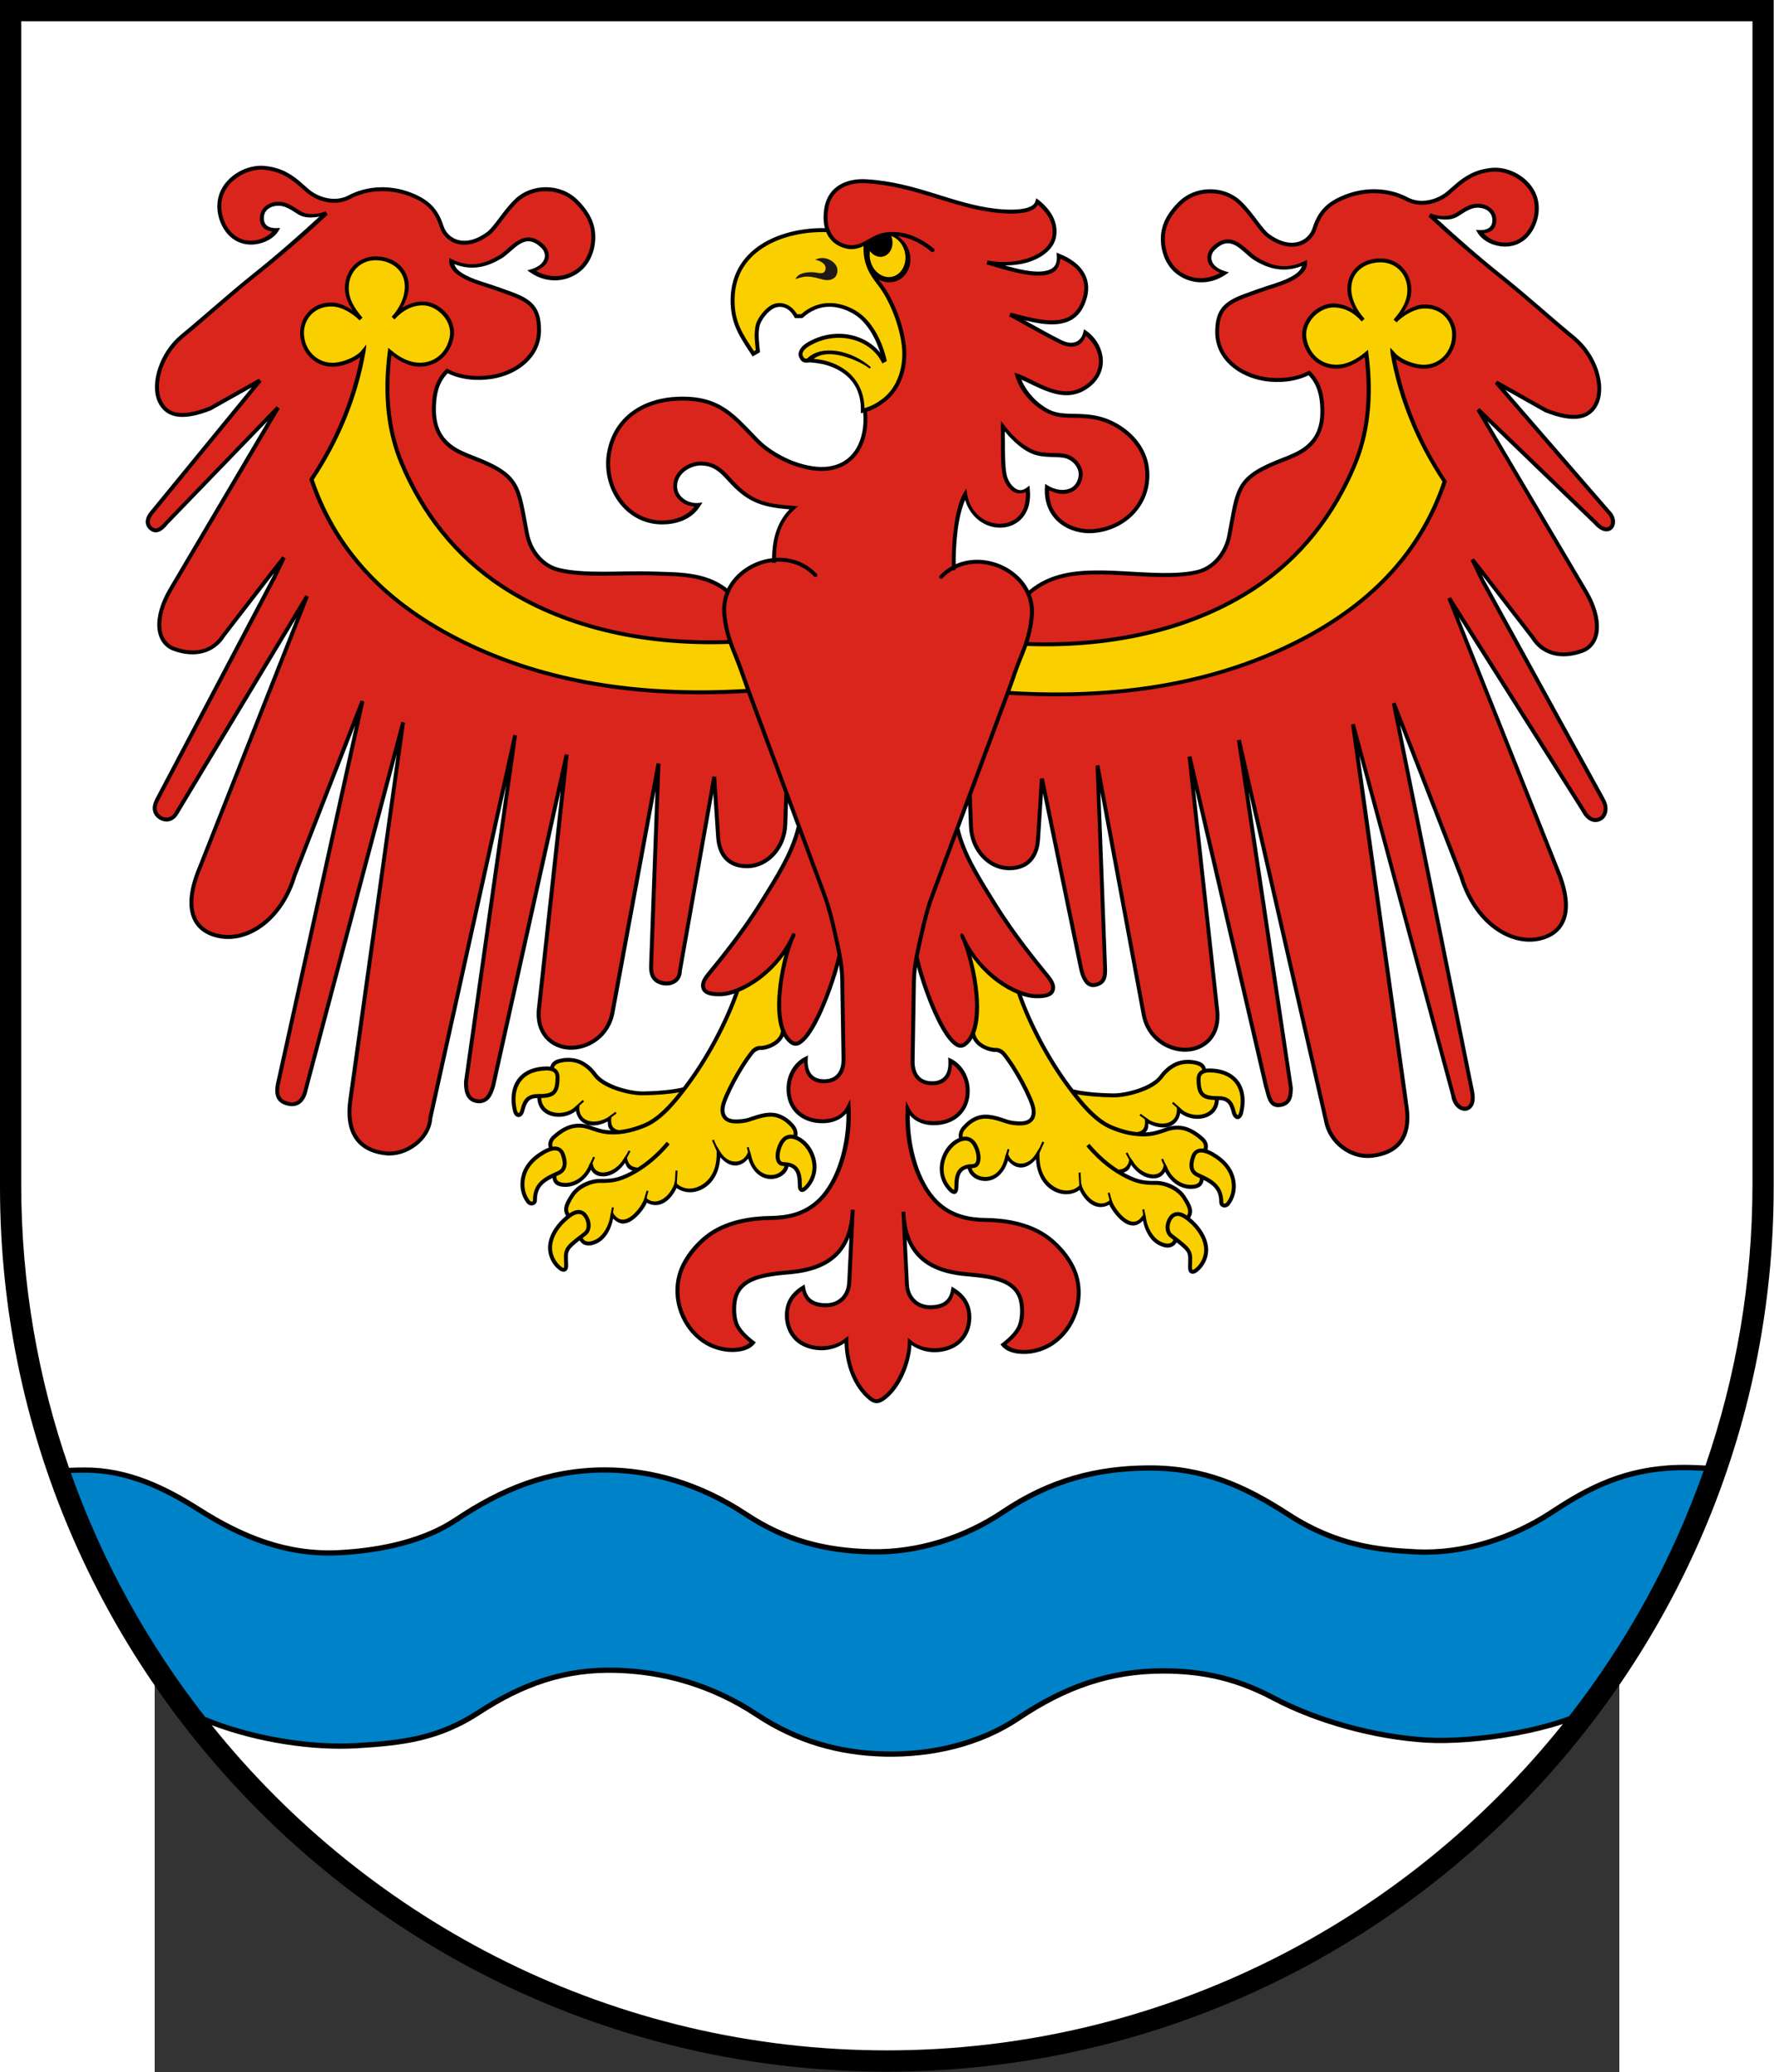 <?xml version="1.0" encoding="UTF-8" standalone="no"?>
<!-- Creator: CorelDRAW -->
<svg
   xmlns:dc="http://purl.org/dc/elements/1.1/"
   xmlns:cc="http://web.resource.org/cc/"
   xmlns:rdf="http://www.w3.org/1999/02/22-rdf-syntax-ns#"
   xmlns:svg="http://www.w3.org/2000/svg"
   xmlns="http://www.w3.org/2000/svg"
   xmlns:sodipodi="http://sodipodi.sourceforge.net/DTD/sodipodi-0.dtd"
   xmlns:inkscape="http://www.inkscape.org/namespaces/inkscape"
   xml:space="preserve"
   width="744"
   height="868.734"
   style="shape-rendering:geometricPrecision; text-rendering:geometricPrecision; image-rendering:optimizeQuality; fill-rule:evenodd; clip-rule:evenodd"
   viewBox="0 0 210 297"
   sodipodi:version="0.32"
   inkscape:version="0.45.1"
   sodipodi:docname="POL powiat słubicki COA.svg"
   inkscape:output_extension="org.inkscape.output.svg.inkscape"
   sodipodi:docbase="C:\Users\Mistrz\Desktop"
   id="svg2"
   version="1.0"><rect x="0" y="0" width="210" height="297" fill="#333333" stroke="none"/><sodipodi:namedview
   inkscape:window-height="480"
   inkscape:window-width="640"
   inkscape:pageshadow="2"
   inkscape:pageopacity="0.0"
   guidetolerance="10.0"
   gridtolerance="10.0"
   objecttolerance="10.0"
   borderopacity="1.0"
   bordercolor="#666666"
   pagecolor="#ffffff"
   id="namedview18" />
 <defs
   id="defs4">
  <style
   type="text/css"
   id="style6">
   
    .fil2 {fill:#DA251D}
    .fil1 {fill:white}
    .fil0 {fill:black}
    .fil5 {fill:#1F1A17}
    .fil3 {fill:#0082C9}
    .fil4 {fill:#FACF00}
   
  </style>
 </defs>
 <g
   id="Warstwa_x0020_1"
   transform="matrix(1.211,0,0,1.211,-22.178,-31.367)">
  <path
   id="path131"
   class="fil0"
   d="M 210,166.447 L 210,166.447 C 210,224.091 162.832,271.104 105,271.104 C 47.168,271.104 0,224.09 0,166.447 L 0,166.447 L 0,25.897 L 210,25.897 L 210,166.447 L 210,166.447 L 210,166.447 z "
   style="fill:#000000" />
  <path
   id="path129"
   class="fil1"
   d="M 207.489,166.077 L 207.489,166.077 C 207.489,177.72 205.527,188.917 201.924,199.361 C 201.257,199.325 200.64,199.298 200.097,199.285 C 192.416,199.106 187.594,201.981 183.478,204.678 C 178.886,207.687 173.166,209.541 167.672,209.271 C 163.319,209.056 158.377,208.57 152.777,204.94 C 147.452,201.488 142.575,199.309 135.978,199.34 C 129.808,199.37 124.21,200.817 118.614,204.581 C 114.103,207.616 108.62,209.37 103.167,209.257 C 97.729,209.144 93.112,207.945 88.493,204.885 C 83.067,201.291 77.268,199.584 71.666,199.575 C 64.92,199.564 59.309,201.857 53.82,205.533 C 50.259,207.917 45.345,209.096 40.179,209.367 C 33.966,209.693 28.709,207.498 23.712,204.319 C 19.57,201.685 15.117,199.563 10.016,199.589 C 9.482,199.591 8.851,199.601 8.171,199.63 C 4.509,189.109 2.511,177.82 2.511,166.077 L 2.511,166.077 L 2.511,28.417 L 207.489,28.417 L 207.489,166.077 L 207.489,166.077 z M 185.049,229.953 C 166.243,253.471 137.333,268.582 105,268.582 C 72.733,268.582 43.875,253.532 25.067,230.096 C 30.555,232.168 37.036,233.138 42.276,232.827 C 47.736,232.504 52.025,231.989 56.854,228.841 C 61.965,225.51 66.897,223.733 72.935,223.904 C 78.42,224.059 84.103,225.575 89.43,229.103 C 94.147,232.227 99.249,233.705 104.781,233.82 C 110.358,233.936 116.124,232.631 120.752,229.517 C 126.261,225.811 131.503,224.016 137.564,223.987 C 142.663,223.962 146.604,225.022 150.625,227.145 C 155.977,229.97 162.849,231.8 168.845,232.165 C 171.671,232.338 175.66,232.046 179.547,231.324 C 181.458,230.969 183.343,230.513 185.049,229.953 L 185.049,229.953 z "
   style="fill:#ffffff" />
  <sodipodi:namedview
   inkscape:window-height="974"
   inkscape:window-width="1280"
   inkscape:pageshadow="2"
   inkscape:pageopacity="0.0"
   guidetolerance="10.0"
   gridtolerance="10.0"
   objecttolerance="10.0"
   borderopacity="1.0"
   bordercolor="#666666"
   pagecolor="#ffffff"
   id="base"
   inkscape:zoom="0.13458987"
   inkscape:cx="401.98099"
   inkscape:cy="1200.601"
   inkscape:window-x="-8"
   inkscape:window-y="-8"
   inkscape:current-layer="svg2" />
  <path
   id="path77"
   class="fil0"
   d="M 176.499,45.781 C 175.754,45.868 174.913,46.059 174.085,46.485 C 172.869,47.111 172.084,47.934 171.327,48.567 C 170.172,49.534 168.253,50.093 166.693,49.271 C 164.375,48.05 161.637,48.031 159.314,48.926 C 157.241,49.725 156.078,50.779 155.411,52.884 C 155.172,53.639 154.555,54.301 153.673,54.539 C 152.792,54.777 151.63,54.603 150.28,53.615 C 149.869,53.314 149.376,52.674 148.819,51.932 C 148.261,51.191 147.629,50.354 146.86,49.643 C 144.967,47.892 141.577,47.746 139.495,49.85 C 138.458,50.898 137.66,52.051 137.482,53.532 C 137.292,55.108 137.781,57.008 139.123,58.166 C 140.662,59.495 143.067,59.801 145.095,58.415 L 145.508,58.139 L 145.04,58.001 C 144.094,57.713 143.632,57.236 143.481,56.773 C 143.33,56.312 143.469,55.836 143.853,55.463 C 144.369,54.964 144.809,54.748 145.205,54.705 C 145.601,54.662 145.979,54.779 146.35,54.994 C 147.091,55.424 147.773,56.253 148.515,56.705 C 149.878,57.533 151.786,58.323 154.156,57.38 C 154.032,57.733 153.782,58.072 153.315,58.387 C 152.696,58.806 151.833,59.173 150.942,59.449 C 149.429,59.919 147.955,60.462 147.301,60.704 C 146.149,61.132 145.287,61.578 144.708,62.276 C 144.13,62.975 143.872,63.912 143.881,65.256 C 143.892,66.875 144.616,68.197 145.688,69.159 C 146.759,70.12 148.174,70.738 149.605,70.979 C 151.443,71.289 153.414,71.073 154.928,70.317 C 156,71.436 156.268,72.78 156.321,74.179 C 156.406,76.382 155.816,77.811 154.308,78.896 C 153.668,79.356 152.796,79.731 151.811,80.109 C 148.995,81.192 147.607,82.068 146.819,83.406 C 146.03,84.743 145.858,86.463 145.315,89.254 C 144.923,91.274 143.543,92.916 141.785,93.364 C 138.786,94.126 133.815,93.445 130.503,93.419 C 127.36,93.394 124.353,93.672 121.828,95.793 C 120.335,92.805 116.313,91.28 113.153,92.682 C 113.133,91.569 113.206,90.081 113.387,88.633 C 113.56,87.245 113.871,85.987 114.27,85.075 C 114.923,87.25 116.767,88.424 118.531,88.357 C 119.503,88.32 120.433,87.925 121.083,87.157 C 121.733,86.389 122.079,85.254 121.924,83.792 L 121.883,83.378 L 121.552,83.626 C 120.998,84.045 120.545,83.961 120.117,83.64 C 119.69,83.319 119.34,82.724 119.207,82.192 C 119.036,81.505 118.994,80.391 118.987,79.282 C 118.981,78.407 118.983,77.647 118.959,76.965 C 120.013,78.221 121.056,79.083 122.021,79.53 C 122.815,79.899 123.618,79.96 124.352,79.985 C 125.085,80.011 125.753,80.007 126.241,80.165 C 127.16,80.461 127.905,81.446 127.675,82.427 C 127.467,83.318 126.92,83.719 126.241,83.847 C 125.563,83.976 124.743,83.792 124.076,83.378 L 123.745,83.171 L 123.717,83.558 C 123.592,85.537 124.376,86.986 125.524,87.874 C 126.672,88.763 128.166,89.111 129.496,88.992 C 133.373,88.644 136.446,85.553 136.047,81.433 C 135.788,78.752 133.808,76.744 131.648,75.724 C 130.238,75.058 128.982,74.943 127.703,74.896 C 126.566,74.855 125.463,74.919 124.49,74.51 C 123.212,73.973 121.669,72.606 120.931,70.841 C 121.791,71.209 122.766,71.755 123.924,72.193 C 125.296,72.712 126.834,72.97 128.296,72.165 C 129.96,71.25 130.63,69.849 130.572,68.497 C 130.513,67.144 129.753,65.849 128.627,65.062 L 128.351,64.869 L 128.268,65.2 C 128.143,65.744 127.853,66.153 127.427,66.345 C 127.001,66.537 126.409,66.533 125.648,66.152 C 124.236,65.446 122.764,64.61 121.317,63.807 C 122.468,64.09 123.651,64.329 124.779,64.29 C 125.643,64.26 126.467,64.067 127.151,63.573 C 127.836,63.079 128.373,62.287 128.682,61.146 C 129.019,59.906 128.802,58.819 128.2,57.946 C 127.597,57.072 126.622,56.414 125.441,55.946 L 125.096,55.808 L 125.124,56.181 C 125.18,57.015 124.93,57.45 124.462,57.725 C 123.994,58 123.263,58.091 122.407,58.029 C 121.344,57.951 120.141,57.651 118.973,57.325 C 120.066,57.307 121.13,57.172 122.062,56.829 C 123.605,56.261 124.805,55.267 125.041,53.905 C 125.275,52.556 124.758,50.976 122.972,49.574 L 122.697,49.367 L 122.6,49.698 C 122.524,49.968 122.344,50.172 122.035,50.333 C 121.725,50.494 121.305,50.59 120.835,50.65 C 119.893,50.769 118.753,50.708 117.883,50.608 C 112.792,50.027 108.484,47.459 102.546,47.119 C 101.462,47.057 100.364,47.232 99.457,47.754 C 98.55,48.275 97.85,49.158 97.623,50.429 C 97.462,51.329 97.468,52.17 97.664,52.903 C 95.285,52.863 92.62,53.359 90.478,54.608 C 88.241,55.913 86.578,58.061 86.506,61.228 C 86.441,64.145 87.534,65.69 88.989,67.904 L 89.113,68.097 L 89.982,67.586 L 89.968,67.435 C 89.885,66.633 89.71,65.366 89.941,64.456 C 90.023,64.129 90.264,63.688 90.575,63.297 C 90.886,62.906 91.273,62.563 91.596,62.401 C 92.391,62 93.421,62.243 94.051,63.435 L 94.12,63.559 L 94.989,63.559 L 95.057,63.504 C 97.011,61.722 99.24,61.982 101.071,63.063 C 102.635,63.986 103.676,65.926 104.229,67.669 C 102.399,65.35 98.688,64.593 95.568,66.456 C 95.152,66.704 94.862,66.997 94.699,67.297 C 94.535,67.597 94.5,67.918 94.63,68.193 C 94.721,68.386 94.805,68.531 94.919,68.635 C 95.034,68.738 95.179,68.798 95.306,68.814 C 95.559,68.847 95.752,68.776 96.009,68.8 C 96.718,68.867 97.356,68.957 97.954,69.145 C 100.404,69.916 101.987,71.661 101.926,74.524 L 101.912,74.813 L 102.202,74.744 L 102.204,74.744 C 102.338,76.231 102.093,77.755 101.402,78.937 C 100.686,80.163 99.511,81.025 97.719,81.158 C 96.496,81.248 94.915,80.924 93.444,80.289 C 92.014,79.672 90.664,78.758 89.83,77.903 C 88.435,76.472 87.317,75.177 85.913,74.248 C 84.51,73.319 82.826,72.779 80.355,72.855 C 78.362,72.916 76.448,73.453 74.921,74.538 C 73.394,75.622 72.26,77.264 71.873,79.489 C 71.152,83.638 74.014,88.01 78.452,87.971 C 79.983,87.957 81.838,87.48 82.907,85.792 L 83.169,85.378 L 82.686,85.433 C 82.169,85.49 81.514,85.339 81.017,84.992 C 80.52,84.645 80.169,84.134 80.162,83.461 C 80.154,82.725 80.529,82.106 81.086,81.668 C 81.643,81.23 82.386,80.978 83.045,80.992 C 84.032,81.014 84.688,81.389 85.279,81.903 C 85.87,82.416 86.387,83.089 87.017,83.682 C 88.831,85.388 90.373,85.945 93.471,86.192 C 91.815,87.898 91.448,90.062 91.406,91.971 C 89.185,92.243 87.086,93.58 86.095,95.557 C 83.478,93.489 80.071,93.652 77.087,93.543 C 73.776,93.422 69.162,93.881 66.15,93.115 C 64.391,92.668 63.012,91.04 62.619,89.019 C 62.077,86.229 61.89,84.509 61.102,83.171 C 60.313,81.834 58.939,80.957 56.123,79.875 C 55.138,79.497 54.266,79.121 53.627,78.661 C 52.118,77.576 51.528,76.134 51.613,73.931 C 51.667,72.532 51.934,71.201 53.006,70.083 C 54.52,70.837 56.492,71.041 58.33,70.731 C 59.76,70.49 61.175,69.886 62.246,68.924 C 63.318,67.963 64.042,66.641 64.053,65.021 C 64.062,63.677 63.804,62.741 63.226,62.042 C 62.648,61.343 61.785,60.898 60.633,60.47 C 59.98,60.227 58.492,59.685 56.978,59.215 C 56.088,58.938 55.225,58.571 54.606,58.153 C 54.144,57.841 53.905,57.507 53.778,57.16 C 56.142,58.093 58.045,57.297 59.405,56.47 C 60.148,56.019 60.843,55.19 61.584,54.76 C 61.955,54.545 62.319,54.427 62.715,54.47 C 63.112,54.513 63.565,54.729 64.081,55.229 C 64.466,55.602 64.604,56.077 64.453,56.539 C 64.302,57.001 63.84,57.479 62.895,57.767 L 62.426,57.904 L 62.826,58.18 C 64.853,59.567 67.272,59.26 68.811,57.932 C 70.153,56.774 70.628,54.874 70.439,53.298 C 70.261,51.816 69.476,50.663 68.439,49.615 C 66.357,47.511 62.954,47.644 61.06,49.395 C 60.291,50.106 59.66,50.957 59.102,51.698 C 58.544,52.439 58.052,53.079 57.64,53.381 C 56.291,54.369 55.129,54.543 54.247,54.305 C 53.366,54.067 52.749,53.405 52.509,52.65 C 51.842,50.544 50.693,49.49 48.62,48.691 C 46.297,47.796 43.559,47.816 41.241,49.036 C 39.681,49.858 37.749,49.299 36.593,48.333 C 35.837,47.7 35.065,46.876 33.849,46.25 C 33.022,45.825 32.18,45.633 31.435,45.547 C 29.279,45.297 26.767,46.669 25.987,48.829 C 25.466,50.275 25.779,51.964 26.636,53.201 C 27.568,54.548 28.943,54.964 30.166,54.829 C 31.39,54.694 32.49,54.053 32.966,53.243 L 33.173,52.884 L 32.759,52.898 C 32.126,52.916 31.752,52.76 31.532,52.539 C 31.311,52.319 31.224,52 31.242,51.643 C 31.267,51.16 31.469,50.83 31.794,50.595 C 32.119,50.36 32.564,50.243 33.008,50.25 C 33.841,50.262 34.551,50.808 35.325,51.284 C 36.031,51.719 36.913,51.71 37.821,51.533 C 35.349,53.807 32.771,56.068 29.987,58.291 C 27.061,60.626 24.324,63.124 21.45,65.49 C 20.138,66.57 19.218,68.022 18.733,69.476 C 18.247,70.93 18.193,72.393 18.705,73.489 C 19.121,74.378 19.828,74.998 20.857,75.186 C 21.886,75.374 23.22,75.155 24.967,74.469 L 24.981,74.455 L 24.994,74.455 L 29.808,71.752 L 17.781,86.44 C 17.372,86.94 17.224,87.388 17.257,87.764 C 17.29,88.14 17.493,88.421 17.685,88.591 C 17.908,88.79 18.162,88.898 18.402,88.909 C 18.642,88.919 18.868,88.832 19.064,88.716 C 19.453,88.485 19.748,88.099 20.015,87.792 L 20.029,87.792 L 31.697,75.724 L 20.002,95.543 C 18.978,97.275 18.539,98.885 18.636,100.191 C 18.734,101.496 19.397,102.508 20.526,102.921 C 23.111,103.867 25.396,103.218 26.622,101.28 C 26.627,101.271 26.63,101.261 26.636,101.253 L 32.359,93.86 L 32.456,93.736 L 32.249,94.163 L 18.36,120.52 L 18.36,120.534 C 18.112,121.04 18.035,121.477 18.112,121.858 C 18.189,122.239 18.41,122.54 18.678,122.754 C 19.012,123.022 19.457,123.185 19.905,123.127 C 20.353,123.068 20.787,122.784 21.105,122.244 L 35.076,99.046 L 23.45,128.492 C 22.279,131.271 22.184,133.276 22.802,134.67 C 23.419,136.065 24.746,136.778 26.25,136.988 C 29.617,137.456 33.569,134.769 35.104,129.567 L 35.118,129.54 L 42.041,111.762 L 32.676,154.172 L 32.676,154.186 C 32.503,155.056 32.608,155.636 32.87,156.034 C 33.132,156.432 33.53,156.608 33.849,156.71 C 34.669,156.973 35.318,156.778 35.738,156.351 C 36.152,155.932 36.349,155.33 36.456,154.765 L 36.469,154.765 C 36.471,154.757 36.468,154.746 36.469,154.738 L 46.965,115.196 L 41.241,156.103 C 41,157.851 41.168,159.375 41.876,160.53 C 42.584,161.685 43.828,162.434 45.641,162.641 C 46.876,162.781 48.212,162.347 49.268,161.551 C 50.313,160.763 51.091,159.603 51.172,158.282 L 51.185,158.241 L 59.916,118.837 L 54.937,153.952 L 54.937,153.979 L 54.937,153.993 C 54.937,154.558 54.988,155.131 55.226,155.607 C 55.465,156.082 55.931,156.433 56.619,156.476 C 57.223,156.513 57.684,156.252 57.985,155.869 C 58.286,155.485 58.451,154.991 58.592,154.531 L 58.605,154.531 L 58.605,154.517 L 66.384,119.486 L 63.584,145.18 C 63.395,146.719 63.791,147.948 64.522,148.793 C 65.254,149.639 66.317,150.103 67.446,150.145 C 69.691,150.228 72.262,148.678 72.77,145.676 L 77.611,119.486 L 76.852,140.215 C 76.832,140.785 76.923,141.297 77.183,141.704 C 77.443,142.112 77.871,142.391 78.466,142.504 C 79.077,142.62 79.652,142.494 80.066,142.187 C 80.472,141.885 80.713,141.409 80.728,140.849 C 80.728,140.84 80.728,140.831 80.728,140.822 L 84.451,119.803 L 84.796,124.989 C 84.885,126.383 85.362,127.33 86.079,127.912 C 86.796,128.495 87.731,128.698 88.658,128.657 C 90.92,128.557 93.101,126.474 93.209,123.458 L 93.295,120.901 L 94.336,123.699 C 93.613,126.787 91.752,129.654 89.996,132.491 C 87.569,136.412 84.933,139.526 83.61,141.18 C 83.286,141.586 83.102,141.936 83.031,142.256 C 82.96,142.576 83.011,142.859 83.127,143.083 C 83.299,143.415 83.64,143.606 84.024,143.704 C 84.408,143.802 84.856,143.828 85.348,143.815 C 85.823,143.801 86.363,143.693 86.941,143.498 C 85.796,146.698 83.676,150.855 81.155,154.214 C 81.059,154.341 80.961,154.472 80.86,154.605 C 79.737,154.892 77.902,155.059 76.121,155.083 C 75.342,155.093 74.185,154.889 73.115,154.517 C 72.044,154.145 71.069,153.589 70.618,152.945 C 70.32,152.519 69.746,151.904 68.963,151.497 C 68.611,151.314 68.199,151.192 67.749,151.138 C 67.3,151.084 66.812,151.104 66.301,151.221 C 65.998,151.29 65.724,151.388 65.501,151.579 C 65.336,151.722 65.211,151.92 65.146,152.158 C 64.968,152.13 64.782,152.125 64.591,152.131 C 63.017,152.183 61.865,152.763 61.212,153.717 C 60.559,154.671 60.402,155.959 60.729,157.372 C 60.779,157.587 60.857,157.764 60.964,157.896 C 61.071,158.028 61.235,158.118 61.405,158.117 C 61.575,158.115 61.724,158.025 61.833,157.896 C 61.941,157.768 62.012,157.606 62.067,157.4 C 62.178,156.983 62.3,156.591 62.508,156.324 C 62.717,156.056 63.003,155.869 63.612,155.869 L 63.626,155.869 C 63.646,156.434 63.83,156.907 64.136,157.262 C 64.481,157.662 64.968,157.906 65.487,158.02 C 66.396,158.22 67.425,157.998 68.191,157.4 C 68.336,158.218 68.837,158.797 69.529,159.013 C 70.251,159.239 71.122,159.062 71.956,158.641 C 71.967,158.918 71.962,159.195 72.108,159.441 C 72.162,159.533 72.231,159.62 72.312,159.699 C 71.33,159.663 70.591,159.372 69.86,159.124 C 69.131,158.876 68.318,158.815 67.543,159.041 C 66.641,159.304 65.89,159.894 65.419,160.323 C 65.186,160.536 65.017,160.79 64.95,161.082 C 64.902,161.289 64.909,161.512 64.976,161.739 C 64.721,161.826 64.47,161.95 64.233,162.089 C 62.826,162.915 61.716,164.116 61.626,165.882 C 61.585,166.684 61.785,167.537 62.357,168.281 C 62.535,168.513 62.803,168.614 63.06,168.571 C 63.317,168.528 63.571,168.294 63.571,167.978 C 63.571,167.047 63.837,166.486 64.301,166.047 C 64.596,165.769 64.978,165.543 65.417,165.325 C 65.463,165.692 65.632,165.969 65.874,166.13 C 66.172,166.329 66.538,166.37 66.88,166.378 C 68.188,166.409 69.339,165.557 69.97,164.351 C 70.127,164.607 70.316,164.831 70.563,164.958 C 70.94,165.151 71.396,165.18 71.846,165.095 C 72.648,164.944 73.436,164.367 74.011,163.537 C 74.119,163.776 74.2,164.041 74.397,164.199 C 74.541,164.314 74.708,164.401 74.894,164.463 C 74.77,164.532 74.65,164.595 74.535,164.654 C 73.172,165.348 72.424,165.461 71.115,165.44 C 69.843,165.42 68.334,166.094 67.584,167.22 C 67.058,168.01 66.831,168.515 66.798,168.944 C 66.771,169.292 66.888,169.563 67.021,169.81 C 66.562,170.179 66.092,170.661 65.708,171.219 C 65.172,171.998 64.804,172.93 64.908,173.922 C 64.99,174.695 65.357,175.442 65.915,175.977 C 66.1,176.155 66.266,176.276 66.425,176.35 C 66.585,176.423 66.754,176.452 66.908,176.391 C 67.062,176.33 67.163,176.198 67.212,176.06 C 67.26,175.922 67.272,175.767 67.267,175.605 C 67.25,175.132 67.226,174.782 67.239,174.515 C 67.252,174.248 67.296,174.072 67.405,173.881 C 67.57,173.589 67.924,173.262 68.622,172.712 C 68.816,173.047 69.117,173.248 69.46,173.302 C 69.869,173.366 70.321,173.251 70.756,173.026 C 71.775,172.499 72.384,171.29 72.59,170.13 C 72.972,170.511 73.388,170.739 73.804,170.723 C 74.324,170.702 74.789,170.425 75.197,170.074 C 75.605,169.724 75.961,169.299 76.218,168.916 C 76.346,168.724 76.442,168.544 76.521,168.392 C 76.549,168.338 76.555,168.3 76.576,168.254 C 77.18,168.6 77.878,168.635 78.507,168.323 C 79.162,167.998 79.718,167.345 80.107,166.516 C 81.155,167.256 82.528,167.157 83.61,166.364 C 84.604,165.637 85.183,164.434 85.279,162.875 C 85.796,163.466 86.397,163.845 87.017,163.854 C 87.637,163.863 88.189,163.524 88.589,163.027 C 89.047,164.592 90.072,165.364 91.085,165.44 C 92.128,165.518 93.141,164.926 93.358,163.972 C 93.762,164.067 93.997,164.263 94.161,164.53 C 94.387,164.899 94.467,165.469 94.464,166.157 C 94.463,166.364 94.478,166.515 94.533,166.654 C 94.588,166.793 94.704,166.932 94.851,166.971 C 94.997,167.011 95.137,166.963 95.251,166.902 C 95.364,166.842 95.467,166.755 95.568,166.654 C 96.672,165.538 96.857,164.102 96.506,162.889 C 96.174,161.742 95.374,160.77 94.399,160.373 C 94.488,159.92 94.363,159.406 93.94,158.944 C 93.391,158.344 92.838,157.963 92.175,157.744 C 90.96,157.343 89.672,157.853 88.63,158.2 C 88.11,158.373 87.075,158.458 86.603,158.351 C 86.223,158.265 86.021,158.095 85.9,157.855 C 85.778,157.615 85.752,157.289 85.817,156.917 C 85.907,156.398 86.418,155.197 87.086,153.952 C 87.753,152.707 88.577,151.387 89.292,150.531 C 89.444,150.35 89.82,150.163 89.996,150.173 C 90.399,150.195 91.017,150.066 91.623,149.731 C 92.082,149.478 92.528,149.091 92.776,148.556 C 92.898,148.763 93.038,148.954 93.196,149.124 C 93.529,149.485 93.872,149.696 94.244,149.676 C 94.616,149.656 94.945,149.428 95.292,149.083 C 96.302,148.077 97.258,146.069 98.05,144.035 C 98.601,142.62 99.061,141.199 99.354,140.107 C 99.428,140.675 99.475,141.244 99.485,141.815 L 99.636,151.235 C 99.65,152.076 99.439,152.666 99.085,153.055 C 98.73,153.444 98.225,153.648 97.568,153.648 C 97,153.649 96.495,153.49 96.147,153.124 C 95.799,152.758 95.579,152.162 95.637,151.221 L 95.664,150.821 L 95.306,151 C 93.994,151.655 93.18,153.075 93.127,154.614 C 93.081,155.912 93.518,156.994 94.299,157.731 C 95.08,158.467 96.185,158.863 97.43,158.848 C 98.443,158.836 99.487,158.517 100.216,157.662 C 100.264,161.521 99.029,165.644 96.892,167.757 C 95.16,169.47 93.067,169.804 91.21,169.826 C 88.838,169.854 86.237,170.303 84.176,171.633 C 82.598,172.651 80.86,174.596 80.259,176.639 C 79.373,179.648 80.579,183.045 83.155,184.818 C 84.245,185.568 85.532,185.913 86.672,185.921 C 87.812,185.93 88.82,185.622 89.334,184.97 L 89.486,184.777 L 89.292,184.639 C 88.298,183.875 87.758,183.244 87.472,182.666 C 87.158,182.033 87.043,180.663 87.279,179.66 C 87.451,178.929 87.821,178.414 88.341,178.019 C 88.86,177.623 89.528,177.361 90.258,177.177 C 91.717,176.81 93.414,176.78 94.644,176.584 C 96.222,176.333 97.813,175.802 99.043,174.653 C 99.673,174.066 100.199,173.31 100.574,172.364 L 100.312,177.674 C 100.274,178.477 99.987,179.097 99.526,179.522 C 99.066,179.947 98.432,180.178 97.678,180.156 C 97.01,180.137 96.466,179.992 96.078,179.701 C 95.69,179.411 95.435,178.968 95.32,178.267 L 95.264,177.922 L 94.961,178.115 C 93.658,178.916 92.898,180.045 92.933,181.701 C 92.954,182.643 93.257,183.715 94.12,184.556 C 94.877,185.294 96.005,185.685 97.154,185.714 C 98.164,185.741 99.169,185.433 99.995,184.873 C 100.073,187.3 100.926,190.013 102.891,191.604 C 103.225,191.874 103.552,192.006 103.884,191.976 C 104.217,191.946 104.52,191.775 104.836,191.535 C 106.642,190.162 107.798,187.326 107.912,185.094 C 108.741,185.662 109.749,185.975 110.766,185.949 C 111.915,185.919 113.044,185.528 113.801,184.79 C 114.664,183.949 114.981,182.878 115.001,181.935 C 115.036,180.279 114.263,179.151 112.959,178.35 L 112.67,178.17 L 112.615,178.515 C 112.499,179.216 112.23,179.659 111.842,179.95 C 111.454,180.24 110.924,180.372 110.256,180.391 C 109.502,180.412 108.869,180.181 108.408,179.756 C 107.948,179.332 107.647,178.712 107.608,177.908 L 107.346,172.598 C 107.721,173.545 108.248,174.3 108.877,174.888 C 110.107,176.036 111.712,176.567 113.29,176.819 C 114.52,177.014 116.217,177.044 117.676,177.412 C 118.406,177.595 119.074,177.858 119.593,178.253 C 120.113,178.649 120.483,179.177 120.655,179.908 C 120.892,180.911 120.762,182.268 120.448,182.901 C 120.162,183.478 119.636,184.109 118.642,184.873 L 118.449,185.025 L 118.6,185.204 C 119.114,185.856 120.122,186.165 121.262,186.156 C 122.403,186.147 123.689,185.803 124.779,185.053 C 127.355,183.279 128.548,179.882 127.662,176.874 C 127.06,174.83 125.322,172.899 123.745,171.881 C 121.683,170.552 119.082,170.088 116.711,170.061 C 114.853,170.039 112.76,169.704 111.029,167.992 C 108.891,165.878 107.67,161.756 107.719,157.896 C 108.448,158.751 109.478,159.07 110.491,159.082 C 111.735,159.097 112.841,158.702 113.621,157.965 C 114.402,157.229 114.853,156.161 114.808,154.862 C 114.754,153.323 113.94,151.89 112.628,151.235 L 112.27,151.055 L 112.284,151.455 C 112.341,152.397 112.122,152.992 111.773,153.359 C 111.425,153.725 110.934,153.883 110.367,153.883 C 109.709,153.882 109.19,153.692 108.836,153.303 C 108.481,152.915 108.27,152.311 108.284,151.469 L 108.436,142.049 C 108.445,141.481 108.494,140.915 108.569,140.349 C 108.862,141.44 109.32,142.858 109.87,144.27 C 110.662,146.304 111.633,148.312 112.642,149.317 C 112.989,149.662 113.318,149.89 113.69,149.911 C 114.062,149.931 114.405,149.719 114.739,149.359 C 114.895,149.19 115.033,149.002 115.154,148.798 C 115.397,149.331 115.838,149.712 116.297,149.966 C 116.903,150.3 117.535,150.429 117.938,150.407 C 118.114,150.397 118.49,150.584 118.642,150.766 C 119.357,151.622 120.181,152.941 120.848,154.186 C 121.516,155.431 122.027,156.632 122.117,157.151 C 122.182,157.523 122.156,157.849 122.035,158.089 C 121.913,158.329 121.697,158.5 121.317,158.586 C 120.845,158.693 119.824,158.607 119.304,158.434 C 118.263,158.087 116.96,157.578 115.745,157.979 C 115.082,158.198 114.543,158.592 113.994,159.192 C 113.573,159.652 113.448,160.153 113.534,160.602 C 112.555,160.996 111.762,161.971 111.428,163.123 C 111.077,164.336 111.262,165.772 112.366,166.888 C 112.467,166.99 112.57,167.076 112.684,167.137 C 112.797,167.197 112.937,167.245 113.084,167.206 C 113.23,167.166 113.332,167.041 113.387,166.902 C 113.442,166.763 113.471,166.598 113.47,166.392 C 113.467,165.703 113.534,165.133 113.759,164.764 C 113.925,164.494 114.165,164.304 114.578,164.214 C 114.797,165.164 115.795,165.752 116.835,165.675 C 117.848,165.599 118.887,164.826 119.345,163.261 C 119.745,163.759 120.283,164.098 120.904,164.089 C 121.524,164.08 122.138,163.7 122.655,163.109 C 122.751,164.669 123.33,165.871 124.324,166.599 C 125.407,167.391 126.779,167.491 127.827,166.75 C 128.217,167.58 128.773,168.232 129.427,168.557 C 130.053,168.868 130.743,168.829 131.344,168.488 C 131.365,168.535 131.371,168.572 131.399,168.626 C 131.478,168.778 131.588,168.959 131.716,169.15 C 131.973,169.534 132.315,169.958 132.723,170.309 C 133.131,170.66 133.61,170.937 134.13,170.957 C 134.543,170.973 134.95,170.754 135.33,170.378 C 135.537,171.538 136.159,172.733 137.178,173.26 C 137.613,173.485 138.052,173.615 138.461,173.55 C 138.802,173.496 139.112,173.288 139.309,172.953 C 140.005,173.498 140.365,173.825 140.53,174.115 C 140.638,174.307 140.668,174.497 140.681,174.764 C 140.694,175.031 140.684,175.367 140.667,175.839 C 140.662,176.001 140.674,176.157 140.723,176.295 C 140.771,176.432 140.858,176.564 141.012,176.626 C 141.166,176.687 141.336,176.672 141.495,176.598 C 141.654,176.524 141.821,176.403 142.005,176.226 C 142.563,175.69 142.944,174.944 143.026,174.171 C 143.131,173.179 142.748,172.232 142.212,171.454 C 141.831,170.899 141.365,170.421 140.909,170.052 C 141.044,169.803 141.164,169.53 141.136,169.178 C 141.103,168.749 140.876,168.244 140.35,167.454 C 139.6,166.328 138.091,165.655 136.82,165.675 C 135.51,165.696 134.762,165.583 133.399,164.889 C 133.283,164.829 133.162,164.765 133.037,164.696 C 133.218,164.635 133.381,164.548 133.523,164.434 C 133.721,164.275 133.815,164.011 133.923,163.772 C 134.498,164.602 135.286,165.179 136.089,165.33 C 136.538,165.415 136.98,165.385 137.357,165.192 C 137.604,165.066 137.793,164.842 137.951,164.585 C 138.581,165.792 139.745,166.644 141.054,166.613 C 141.396,166.605 141.749,166.563 142.047,166.364 C 142.289,166.203 142.458,165.927 142.504,165.559 C 142.943,165.783 143.323,166.016 143.619,166.295 C 144.084,166.734 144.364,167.282 144.364,168.213 C 144.364,168.529 144.603,168.763 144.86,168.806 C 145.117,168.848 145.399,168.748 145.577,168.516 C 146.149,167.771 146.349,166.918 146.308,166.116 C 146.218,164.351 145.094,163.149 143.688,162.323 C 143.453,162.185 143.207,162.062 142.958,161.976 C 143.025,161.748 143.032,161.524 142.984,161.316 C 142.917,161.025 142.748,160.77 142.516,160.558 C 142.044,160.128 141.294,159.539 140.392,159.275 C 139.616,159.049 138.803,159.111 138.075,159.358 C 137.343,159.607 136.605,159.897 135.623,159.934 C 135.697,159.859 135.761,159.777 135.813,159.689 C 135.957,159.446 135.953,159.163 135.964,158.889 C 136.802,159.315 137.68,159.475 138.406,159.248 C 139.094,159.033 139.595,158.458 139.743,157.648 C 140.508,158.242 141.541,158.454 142.447,158.255 C 142.966,158.14 143.439,157.896 143.784,157.496 C 144.091,157.141 144.285,156.668 144.308,156.103 L 144.309,156.103 C 144.917,156.103 145.218,156.291 145.426,156.558 C 145.634,156.826 145.742,157.217 145.853,157.634 C 145.909,157.841 145.993,158.002 146.101,158.131 C 146.21,158.259 146.359,158.364 146.529,158.365 C 146.699,158.366 146.849,158.263 146.957,158.131 C 147.064,157.998 147.141,157.821 147.191,157.607 C 147.518,156.193 147.375,154.919 146.722,153.965 C 146.069,153.012 144.917,152.418 143.343,152.365 C 143.151,152.359 142.96,152.365 142.777,152.393 C 142.717,152.155 142.598,151.956 142.433,151.814 C 142.21,151.622 141.922,151.524 141.619,151.455 C 141.109,151.339 140.62,151.318 140.171,151.373 C 139.722,151.427 139.309,151.562 138.957,151.745 C 138.174,152.152 137.614,152.753 137.316,153.179 C 136.865,153.824 135.876,154.38 134.806,154.751 C 133.736,155.124 132.578,155.327 131.799,155.317 C 130.018,155.294 128.197,155.127 127.075,154.839 C 126.974,154.706 126.875,154.576 126.779,154.448 C 124.259,151.091 122.141,146.937 120.995,143.738 C 121.572,143.93 122.111,144.036 122.586,144.049 C 123.078,144.063 123.526,144.037 123.91,143.939 C 124.294,143.841 124.622,143.663 124.793,143.332 C 124.909,143.107 124.96,142.811 124.889,142.49 C 124.819,142.17 124.635,141.821 124.31,141.415 C 122.987,139.761 120.365,136.646 117.938,132.726 C 116.181,129.886 114.317,127.03 113.596,123.939 L 114.631,121.159 L 114.725,123.692 C 114.833,126.708 117.014,128.792 119.276,128.892 C 120.203,128.933 121.124,128.743 121.841,128.161 C 122.559,127.578 123.049,126.617 123.138,125.223 L 123.483,119.803 L 127.744,140.477 C 127.825,140.869 127.971,141.453 128.255,141.939 C 128.397,142.182 128.567,142.409 128.806,142.559 C 129.045,142.71 129.349,142.773 129.675,142.711 C 130.272,142.598 130.675,142.306 130.875,141.897 C 131.075,141.489 131.088,141.004 131.068,140.449 L 130.282,119.637 L 135.165,145.925 C 135.672,148.926 138.243,150.463 140.488,150.38 C 141.617,150.338 142.68,149.873 143.412,149.028 C 144.144,148.182 144.525,146.954 144.336,145.414 L 141.481,119.265 L 149.687,154.614 L 149.701,154.627 C 149.833,155.058 149.927,155.615 150.143,156.089 C 150.25,156.326 150.39,156.55 150.598,156.71 C 150.805,156.87 151.083,156.964 151.398,156.945 C 152.072,156.903 152.53,156.625 152.777,156.2 C 153.023,155.775 153.066,155.248 153.066,154.683 L 153.066,154.655 L 153.066,154.641 L 147.839,119.582 L 156.749,158.503 C 156.75,158.507 156.748,158.512 156.749,158.517 C 157.228,161.333 159.896,163.169 162.307,162.944 C 164.207,162.766 165.504,162.028 166.21,160.861 C 166.914,159.698 167.018,158.141 166.679,156.338 L 166.693,156.338 L 160.955,115.306 L 171.851,155.689 L 171.837,155.689 C 172.023,156.767 172.784,157.427 173.52,157.372 C 173.888,157.345 174.242,157.102 174.43,156.71 C 174.618,156.317 174.663,155.785 174.527,155.083 L 165.769,111.693 L 172.816,129.788 C 172.818,129.792 172.815,129.798 172.816,129.802 C 174.458,135.109 178.503,137.789 181.878,137.305 C 183.382,137.089 184.69,136.353 185.285,134.946 C 185.879,133.54 185.765,131.518 184.595,128.74 L 172.72,98.949 L 187.284,121.968 C 187.286,121.972 187.282,121.978 187.284,121.982 C 187.564,122.507 187.92,122.882 188.333,123.071 C 188.748,123.262 189.221,123.232 189.629,122.989 C 190.361,122.551 190.604,121.405 189.932,120.354 L 189.946,120.354 L 175.671,94.398 L 175.671,94.384 L 175.437,93.929 L 175.575,94.095 L 181.285,101.487 C 181.29,101.496 181.293,101.506 181.299,101.515 C 182.525,103.453 184.809,104.101 187.395,103.156 C 188.524,102.743 189.201,101.731 189.298,100.425 C 189.395,99.119 188.956,97.509 187.933,95.777 L 176.085,75.737 L 188.677,87.874 C 188.682,87.88 188.686,87.883 188.691,87.888 C 189.125,88.381 189.537,88.661 189.918,88.757 C 190.304,88.854 190.669,88.746 190.898,88.509 C 191.355,88.035 191.332,87.167 190.774,86.523 L 178.223,72.041 L 182.926,74.689 L 182.94,74.703 L 182.967,74.703 C 184.715,75.389 186.034,75.608 187.064,75.42 C 188.093,75.232 188.799,74.613 189.215,73.724 C 189.728,72.628 189.687,71.165 189.201,69.71 C 188.716,68.256 187.782,66.804 186.471,65.725 C 183.596,63.358 180.859,60.861 177.933,58.525 C 175.154,56.307 172.581,54.051 170.113,51.781 C 171.018,51.956 171.905,51.952 172.61,51.519 C 173.383,51.043 174.08,50.497 174.913,50.484 C 175.356,50.478 175.802,50.594 176.127,50.829 C 176.452,51.064 176.667,51.408 176.692,51.891 C 176.71,52.248 176.623,52.554 176.402,52.774 C 176.182,52.994 175.808,53.151 175.175,53.133 L 174.747,53.119 L 174.968,53.477 C 175.444,54.288 176.531,54.928 177.754,55.063 C 178.977,55.199 180.352,54.797 181.285,53.45 C 182.141,52.212 182.455,50.509 181.933,49.064 C 181.153,46.903 178.655,45.531 176.499,45.781 L 176.499,45.781 z "
   style="fill:#000000" />
  <path
   id="path77_0"
   class="fil2"
   d="M 107.596,55.498 C 107.334,54.774 106.847,54.205 106.261,53.858 C 107.409,53.971 108.749,54.449 110.257,55.684 C 110.356,55.768 110.504,55.755 110.588,55.656 C 110.672,55.557 110.659,55.409 110.56,55.325 C 108.342,53.509 106.376,53.222 104.878,53.408 C 103.791,53.543 102.982,54.18 102.175,54.567 C 101.549,54.866 100.93,55.01 100.313,54.87 C 99.33,54.648 98.706,54.118 98.341,53.367 C 97.975,52.616 97.878,51.632 98.079,50.512 C 98.284,49.365 98.889,48.615 99.692,48.154 C 100.495,47.692 101.505,47.53 102.519,47.588 C 108.335,47.921 112.615,50.468 117.829,51.064 C 118.719,51.165 119.881,51.246 120.89,51.119 C 121.395,51.055 121.857,50.947 122.242,50.746 C 122.513,50.605 122.722,50.386 122.876,50.14 C 124.372,51.406 124.782,52.697 124.587,53.822 C 124.39,54.958 123.347,55.868 121.897,56.401 C 120.451,56.933 118.627,57.072 116.932,56.732 C 116.928,56.731 116.923,56.733 116.918,56.732 L 116.863,56.967 L 116.794,57.187 C 116.802,57.19 116.814,57.185 116.822,57.187 C 118.398,57.661 120.583,58.366 122.38,58.498 C 123.283,58.563 124.089,58.496 124.697,58.139 C 125.212,57.836 125.488,57.258 125.538,56.525 C 126.524,56.958 127.344,57.507 127.828,58.208 C 128.358,58.977 128.534,59.906 128.228,61.035 C 127.939,62.099 127.465,62.761 126.876,63.187 C 126.287,63.612 125.568,63.794 124.766,63.821 C 123.178,63.876 121.306,63.321 119.704,62.925 C 119.687,62.92 119.666,62.915 119.649,62.911 L 119.484,63.339 C 121.393,64.379 123.485,65.586 125.442,66.566 C 126.289,66.99 127.042,67.034 127.621,66.773 C 128.08,66.565 128.365,66.147 128.559,65.669 C 129.436,66.384 130.056,67.417 130.103,68.51 C 130.155,69.7 129.613,70.906 128.076,71.752 C 126.77,72.47 125.403,72.262 124.09,71.765 C 122.777,71.269 121.553,70.491 120.532,70.152 L 120.104,70.014 L 120.228,70.441 C 120.885,72.658 122.763,74.287 124.311,74.938 C 125.413,75.401 126.585,75.325 127.69,75.365 C 128.952,75.411 130.124,75.522 131.455,76.151 C 133.5,77.117 135.339,78.997 135.579,81.475 C 135.953,85.345 133.112,88.195 129.455,88.523 C 128.238,88.632 126.853,88.306 125.814,87.502 C 124.845,86.752 124.193,85.578 124.201,83.93 C 124.879,84.263 125.638,84.449 126.338,84.316 C 127.164,84.16 127.887,83.581 128.131,82.537 C 128.425,81.279 127.514,80.076 126.38,79.71 C 125.776,79.515 125.095,79.541 124.38,79.516 C 123.664,79.492 122.918,79.429 122.214,79.103 C 121.198,78.631 120.068,77.751 118.904,76.22 L 118.528,75.733 C 118.492,76.197 118.5,76.622 118.51,77.086 C 118.523,77.713 118.513,78.496 118.518,79.282 C 118.525,80.4 118.558,81.522 118.753,82.302 C 118.911,82.936 119.299,83.605 119.842,84.013 C 120.287,84.346 120.877,84.385 121.456,84.137 C 121.519,85.333 121.238,86.248 120.725,86.854 C 120.166,87.513 119.362,87.856 118.504,87.888 C 116.79,87.953 114.895,86.774 114.505,84.357 L 114.408,83.723 L 114.077,84.275 C 113.482,85.274 113.128,86.89 112.919,88.564 C 112.723,90.129 112.667,91.743 112.703,92.906 C 112.189,93.188 111.704,93.555 111.264,94.012 C 111.172,94.103 111.172,94.251 111.264,94.343 C 111.355,94.434 111.503,94.434 111.595,94.343 C 111.972,93.951 112.385,93.632 112.822,93.38 L 112.823,93.381 C 112.906,93.43 113.009,93.423 113.085,93.365 C 113.14,93.322 113.172,93.258 113.176,93.191 C 117.014,91.329 122.37,94.27 121.925,98.853 C 121.729,100.865 121.198,102.256 120.559,103.804 C 120.025,105.1 119.618,106.418 119.139,107.707 C 116.124,115.812 113.106,123.917 110.091,132.022 C 109.601,133.34 109.224,134.871 108.891,136.353 C 108.686,137.268 108.466,138.19 108.292,139.124 L 108.285,139.125 L 108.288,139.144 C 108.112,140.095 107.983,141.057 107.967,142.035 L 107.816,151.455 C 107.801,152.38 108.038,153.11 108.492,153.607 C 108.945,154.104 109.612,154.351 110.367,154.352 C 111.025,154.352 111.663,154.155 112.119,153.676 C 112.502,153.273 112.683,152.643 112.712,151.855 C 113.672,152.484 114.295,153.621 114.339,154.876 C 114.381,156.06 113.987,156.991 113.305,157.634 C 112.623,158.277 111.648,158.627 110.505,158.613 C 109.356,158.6 108.262,158.249 107.664,157.027 L 107.278,156.227 L 107.222,157.124 C 106.981,161.302 108.267,165.919 110.698,168.323 C 112.542,170.147 114.8,170.507 116.712,170.53 C 119.027,170.557 121.546,171.009 123.497,172.267 C 124.976,173.221 126.667,175.129 127.221,177.012 C 128.047,179.818 126.906,183.013 124.504,184.666 C 123.503,185.356 122.299,185.679 121.249,185.687 C 120.313,185.694 119.573,185.421 119.153,185.039 C 120.013,184.34 120.578,183.71 120.877,183.108 C 121.277,182.298 121.375,180.919 121.111,179.798 C 120.915,178.964 120.462,178.331 119.87,177.881 C 119.278,177.43 118.555,177.15 117.787,176.957 C 116.253,176.57 114.53,176.536 113.36,176.35 C 111.834,176.107 110.329,175.602 109.195,174.543 C 108.063,173.486 107.275,171.877 107.195,169.33 C 107.195,169.325 107.195,169.321 107.195,169.316 L 107.195,169.302 L 106.74,169.33 L 107.154,177.936 C 107.197,178.842 107.535,179.588 108.091,180.101 C 108.648,180.615 109.412,180.884 110.271,180.86 C 110.997,180.839 111.626,180.691 112.119,180.322 C 112.528,180.015 112.798,179.524 112.96,178.929 C 114.002,179.645 114.562,180.519 114.532,181.922 C 114.514,182.769 114.245,183.718 113.484,184.459 C 112.837,185.091 111.819,185.453 110.767,185.48 C 109.716,185.507 108.631,185.199 107.871,184.556 L 107.485,184.239 L 107.485,184.735 C 107.485,186.836 106.262,189.858 104.547,191.162 C 104.261,191.38 104.037,191.49 103.844,191.507 C 103.65,191.524 103.458,191.469 103.181,191.245 C 101.277,189.703 100.437,186.909 100.437,184.501 L 100.437,184.004 L 100.051,184.321 C 99.29,184.964 98.22,185.273 97.168,185.246 C 96.117,185.218 95.099,184.856 94.451,184.225 C 93.691,183.484 93.421,182.535 93.403,181.687 C 93.373,180.289 93.925,179.409 94.962,178.694 C 95.124,179.29 95.393,179.78 95.803,180.087 C 96.295,180.456 96.938,180.604 97.665,180.625 C 98.523,180.65 99.287,180.38 99.844,179.867 C 100.401,179.353 100.738,178.608 100.782,177.701 L 101.195,169.095 L 100.727,169.068 L 100.727,169.081 L 100.727,169.095 C 100.646,171.643 99.859,173.252 98.727,174.309 C 97.592,175.368 96.088,175.872 94.561,176.115 C 93.391,176.301 91.683,176.336 90.148,176.722 C 89.381,176.915 88.643,177.196 88.052,177.646 C 87.46,178.097 87.021,178.729 86.824,179.563 C 86.56,180.685 86.658,182.064 87.059,182.873 C 87.357,183.475 87.91,184.106 88.769,184.804 C 88.348,185.186 87.608,185.46 86.672,185.452 C 85.623,185.444 84.419,185.121 83.418,184.432 C 81.016,182.779 79.888,179.584 80.715,176.777 C 81.269,174.895 82.96,172.987 84.438,172.033 C 86.389,170.774 88.909,170.322 91.224,170.295 C 93.136,170.273 95.379,169.912 97.223,168.088 C 99.654,165.685 100.954,161.068 100.713,156.889 L 100.658,155.993 L 100.271,156.793 C 99.674,158.014 98.58,158.365 97.43,158.379 C 96.287,158.392 95.312,158.042 94.63,157.4 C 93.949,156.757 93.555,155.826 93.596,154.641 C 93.64,153.393 94.259,152.266 95.21,151.635 C 95.24,152.415 95.436,153.041 95.817,153.441 C 96.272,153.92 96.91,154.118 97.568,154.117 C 98.324,154.117 98.977,153.869 99.43,153.372 C 99.883,152.875 100.121,152.145 100.106,151.221 L 99.954,141.801 C 99.923,139.853 99.459,137.972 99.044,136.119 C 98.712,134.637 98.32,133.091 97.83,131.774 C 94.816,123.669 91.811,115.564 88.796,107.459 C 88.317,106.169 87.91,104.865 87.376,103.57 C 86.738,102.022 86.192,100.617 85.997,98.605 C 85.674,95.279 88.409,92.82 91.403,92.43 L 91.403,92.522 L 91.872,92.522 L 91.871,92.386 C 93.469,92.296 95.098,92.805 96.341,94.095 C 96.392,94.174 96.485,94.215 96.578,94.198 C 96.671,94.182 96.745,94.111 96.765,94.019 C 96.786,93.927 96.749,93.832 96.672,93.777 C 95.671,92.739 94.444,92.167 93.169,91.984 C 92.74,91.923 92.307,91.906 91.875,91.929 C 91.913,89.957 92.258,87.81 94.079,86.192 L 94.493,85.819 L 93.941,85.778 C 90.542,85.554 89.187,85.08 87.335,83.337 C 86.743,82.78 86.239,82.102 85.597,81.544 C 84.955,80.986 84.16,80.561 83.059,80.537 C 82.278,80.52 81.443,80.802 80.797,81.309 C 80.152,81.817 79.698,82.562 79.708,83.461 C 79.717,84.297 80.163,84.95 80.756,85.364 C 81.203,85.676 81.721,85.819 82.232,85.861 C 81.251,87.088 79.773,87.49 78.453,87.502 C 74.324,87.539 71.666,83.448 72.343,79.558 C 72.71,77.445 73.749,75.929 75.184,74.91 C 76.619,73.891 78.451,73.383 80.37,73.324 C 82.767,73.251 84.334,73.753 85.666,74.634 C 86.997,75.515 88.094,76.791 89.5,78.234 C 90.391,79.148 91.766,80.075 93.251,80.716 C 94.779,81.376 96.413,81.725 97.748,81.627 C 99.676,81.484 101.02,80.509 101.802,79.172 C 102.568,77.862 102.81,76.216 102.654,74.627 C 103.51,74.362 104.216,73.903 104.85,73.407 C 106.689,71.968 107.505,69.434 107.264,66.966 C 107.02,64.473 105.87,61.336 104.271,59.297 C 104.189,59.193 104.107,59.087 104.027,58.98 C 104.667,59.335 105.416,59.429 106.115,59.176 C 107.489,58.678 108.151,57.031 107.596,55.498 L 107.596,55.498 z M 108.769,139.124 C 108.937,138.231 109.147,137.34 109.347,136.45 C 109.677,134.975 110.056,133.454 110.533,132.174 C 111.459,129.683 112.386,127.191 113.314,124.7 C 114.151,127.642 115.907,130.337 117.539,132.974 C 119.987,136.929 122.639,140.063 123.952,141.704 C 124.246,142.072 124.385,142.375 124.435,142.601 C 124.485,142.827 124.449,142.976 124.38,143.111 C 124.288,143.288 124.112,143.418 123.8,143.497 C 123.489,143.577 123.07,143.593 122.601,143.58 C 121.511,143.549 119.853,142.911 118.256,141.732 C 116.659,140.553 115.109,138.846 114.174,136.684 C 113.957,136.194 113.547,136.319 113.774,136.918 C 114.252,137.846 114.978,140.295 115.291,142.794 C 115.606,145.315 115.468,147.881 114.394,149.042 C 114.107,149.352 113.908,149.452 113.719,149.442 C 113.529,149.431 113.285,149.297 112.974,148.987 C 112.084,148.1 111.094,146.113 110.312,144.104 C 109.55,142.148 108.965,140.149 108.769,139.124 L 108.769,139.124 z M 94.622,124.465 C 95.549,126.957 96.476,129.448 97.403,131.94 C 97.879,133.22 98.258,134.74 98.589,136.215 C 98.79,137.111 98.998,138.008 99.163,138.906 C 98.964,139.936 98.381,141.91 97.623,143.856 C 96.841,145.865 95.851,147.866 94.962,148.752 C 94.65,149.062 94.406,149.197 94.217,149.207 C 94.028,149.217 93.828,149.118 93.541,148.807 C 92.468,147.647 92.316,145.08 92.631,142.559 C 92.943,140.061 93.684,137.612 94.162,136.684 C 94.29,136.4 93.889,136.188 93.734,136.505 C 92.796,138.639 91.262,140.329 89.679,141.497 C 88.082,142.676 86.424,143.315 85.335,143.346 C 84.865,143.359 84.446,143.328 84.135,143.249 C 83.824,143.17 83.633,143.054 83.542,142.877 C 83.472,142.742 83.437,142.578 83.487,142.352 C 83.536,142.127 83.689,141.838 83.983,141.47 C 85.296,139.828 87.949,136.681 90.396,132.726 C 92.028,130.089 93.784,127.405 94.622,124.465 L 94.622,124.465 z M 163.397,56.484 C 162.365,56.502 161.403,56.824 160.694,57.435 C 159.985,58.047 159.532,58.956 159.522,60.056 C 159.513,60.901 159.841,61.763 160.308,62.594 C 159.505,62.081 158.666,61.816 157.867,61.821 C 156.829,61.829 155.827,62.36 155.122,63.159 C 154.417,63.959 154.003,65.037 154.226,66.124 C 154.688,68.382 156.524,69.649 158.474,69.531 C 159.458,69.471 160.515,68.997 161.577,68.18 C 162.175,73.274 161.604,77.415 160.142,80.896 C 157.736,86.625 153.878,91.734 148.281,95.391 C 141.491,99.828 132.341,102.249 121.774,101.895 C 122.059,101.003 122.282,100.043 122.394,98.894 C 122.487,97.93 122.344,97.034 122.024,96.23 C 124.447,94.136 127.347,93.862 130.503,93.888 C 133.755,93.914 138.718,94.613 141.896,93.805 C 143.859,93.305 145.348,91.525 145.771,89.35 C 146.316,86.544 146.506,84.85 147.219,83.64 C 147.933,82.43 149.192,81.621 151.977,80.551 C 152.971,80.169 153.879,79.789 154.584,79.282 C 156.209,78.113 156.879,76.45 156.791,74.151 C 156.733,72.659 156.436,71.124 155.163,69.876 L 155.039,69.752 L 154.888,69.835 C 153.481,70.593 151.491,70.817 149.674,70.51 C 148.322,70.282 146.984,69.704 145.992,68.814 C 145,67.924 144.347,66.739 144.337,65.256 C 144.328,63.972 144.575,63.161 145.068,62.566 C 145.56,61.971 146.342,61.563 147.468,61.146 C 148.121,60.903 149.583,60.356 151.081,59.891 C 151.998,59.606 152.895,59.234 153.577,58.773 C 154.26,58.312 154.759,57.741 154.75,57.036 L 154.736,56.663 L 154.405,56.829 C 151.976,58.015 150.178,57.164 148.764,56.305 C 148.136,55.923 147.433,55.087 146.585,54.594 C 146.161,54.348 145.684,54.193 145.164,54.25 C 144.644,54.306 144.09,54.569 143.523,55.118 C 143.031,55.596 142.831,56.285 143.04,56.925 C 143.211,57.448 143.723,57.879 144.447,58.208 C 142.679,59.2 140.719,58.923 139.427,57.808 C 138.236,56.781 137.779,55.023 137.951,53.588 C 138.113,52.24 138.825,51.193 139.827,50.181 C 141.721,48.266 144.848,48.406 146.543,49.974 C 147.272,50.647 147.89,51.468 148.447,52.208 C 149.004,52.948 149.489,53.61 150.005,53.988 C 151.438,55.036 152.76,55.275 153.798,54.994 C 154.837,54.714 155.581,53.924 155.867,53.022 C 156.503,51.016 157.477,50.139 159.48,49.367 C 161.686,48.517 164.288,48.534 166.473,49.684 C 168.247,50.619 170.35,49.998 171.631,48.926 C 172.418,48.267 173.153,47.485 174.293,46.898 C 175.056,46.505 175.835,46.318 176.541,46.236 C 178.455,46.015 180.801,47.316 181.492,49.229 C 181.953,50.506 181.671,52.059 180.899,53.174 C 180.062,54.383 178.898,54.715 177.81,54.594 C 176.903,54.494 176.151,54.038 175.686,53.532 C 176.121,53.468 176.496,53.343 176.734,53.105 C 177.066,52.773 177.185,52.314 177.162,51.864 C 177.13,51.246 176.827,50.763 176.403,50.457 C 175.98,50.151 175.445,50.008 174.913,50.016 C 173.887,50.031 173.102,50.663 172.362,51.119 C 171.591,51.593 170.493,51.576 169.369,51.16 L 169.135,51.546 C 171.794,54.022 174.619,56.469 177.644,58.884 C 180.554,61.206 183.295,63.707 186.181,66.083 C 187.418,67.101 188.302,68.49 188.761,69.862 C 189.219,71.234 189.241,72.592 188.802,73.531 C 188.434,74.318 187.875,74.802 186.981,74.965 C 186.094,75.127 184.847,74.934 183.161,74.275 L 183.133,74.262 L 177.272,70.965 L 176.982,71.324 L 190.416,86.826 C 190.838,87.314 190.793,87.929 190.554,88.178 C 190.434,88.302 190.281,88.365 190.03,88.302 C 189.778,88.239 189.436,88.028 189.036,87.571 L 189.023,87.557 L 175.175,74.207 L 174.817,74.496 L 174.858,74.551 L 187.533,96.012 C 188.522,97.685 188.917,99.212 188.83,100.384 C 188.742,101.556 188.203,102.364 187.244,102.715 C 184.79,103.612 182.796,103.019 181.685,101.239 L 181.672,101.225 L 175.934,93.805 L 174.5,91.984 L 174.114,92.233 L 174.141,92.274 L 175.258,94.605 L 175.258,94.619 L 189.533,120.589 L 189.547,120.603 C 190.108,121.48 189.843,122.322 189.395,122.589 C 189.106,122.761 188.818,122.778 188.526,122.644 C 188.234,122.51 187.944,122.212 187.699,121.747 L 187.685,121.734 L 171.783,96.577 L 171.369,96.784 L 171.383,96.825 L 171.397,96.839 L 184.168,128.919 L 184.168,128.933 C 185.31,131.647 185.381,133.53 184.857,134.767 C 184.334,136.004 183.206,136.649 181.81,136.85 C 178.728,137.292 174.847,134.801 173.258,129.65 L 173.258,129.636 L 173.258,129.623 L 165.245,109.086 L 165.232,109.045 L 164.79,109.183 L 164.804,109.21 L 174.072,155.165 C 174.196,155.803 174.131,156.251 174.003,156.517 C 173.876,156.783 173.703,156.887 173.493,156.903 C 173.072,156.935 172.462,156.505 172.307,155.607 L 172.293,155.593 L 160.432,111.652 L 160.432,111.597 L 160.418,111.569 L 159.963,111.665 L 166.225,156.407 L 166.225,156.42 C 166.555,158.163 166.432,159.587 165.811,160.613 C 165.19,161.639 164.07,162.306 162.266,162.475 C 160.12,162.676 157.649,161.005 157.218,158.434 L 157.218,158.42 L 157.205,158.42 L 146.943,113.596 L 146.93,113.459 L 146.916,113.459 L 146.916,113.445 L 146.461,113.527 L 146.461,113.541 L 146.461,113.569 L 152.612,154.683 L 152.612,154.71 C 152.609,155.231 152.546,155.675 152.377,155.965 C 152.206,156.262 151.94,156.44 151.371,156.476 C 151.151,156.489 151.011,156.432 150.888,156.338 C 150.765,156.243 150.66,156.091 150.571,155.896 C 150.394,155.51 150.286,154.974 150.143,154.503 L 150.143,154.489 L 141.068,115.431 L 141.068,115.403 L 140.834,115.445 L 140.613,115.472 L 140.613,115.5 L 140.613,115.527 L 143.882,145.47 C 144.058,146.904 143.694,147.985 143.054,148.725 C 142.415,149.464 141.49,149.873 140.475,149.911 C 138.456,149.986 136.089,148.613 135.62,145.842 L 130.172,116.506 L 130.172,116.465 L 129.717,116.52 L 129.717,116.548 L 129.717,116.562 L 130.614,140.463 C 130.633,140.993 130.586,141.41 130.448,141.69 C 130.311,141.971 130.094,142.161 129.593,142.256 C 129.373,142.298 129.206,142.255 129.055,142.16 C 128.904,142.064 128.773,141.905 128.655,141.704 C 128.421,141.303 128.277,140.753 128.2,140.38 L 123.594,118.023 L 123.125,118.051 L 122.67,125.195 C 122.586,126.497 122.157,127.297 121.552,127.788 C 120.947,128.28 120.138,128.46 119.29,128.423 C 117.304,128.335 115.295,126.478 115.194,123.678 L 115.058,120.012 C 116.53,116.056 118.003,112.1 119.475,108.143 C 132.938,108.962 143.644,106.81 152.267,102.77 C 161.547,98.422 168.193,92.098 171.272,82.964 L 171.314,82.854 L 171.245,82.771 C 168.25,78.295 166.252,73.409 165.273,68.4 C 165.571,68.629 165.913,68.826 166.28,68.993 C 166.927,69.288 167.627,69.481 168.224,69.531 C 170.618,69.732 172.456,67.757 172.403,65.421 C 172.363,63.609 170.864,61.852 168.542,61.946 C 167.707,61.979 166.913,62.377 166.169,62.87 C 166.71,62.046 167.158,61.136 167.093,59.973 C 166.984,58 165.435,56.447 163.397,56.484 L 163.397,56.484 z M 85.897,96 C 85.577,96.803 85.434,97.698 85.528,98.66 C 85.639,99.808 85.862,100.769 86.148,101.661 C 75.581,102.015 66.445,99.594 59.654,95.156 C 54.058,91.5 50.2,86.391 47.793,80.661 C 46.33,77.177 45.744,73.032 46.345,67.931 C 47.412,68.757 48.473,69.237 49.462,69.297 C 51.411,69.415 53.234,68.148 53.696,65.89 C 53.919,64.803 53.518,63.724 52.813,62.925 C 52.108,62.125 51.092,61.595 50.055,61.587 C 49.261,61.581 48.425,61.826 47.628,62.332 C 48.085,61.509 48.408,60.643 48.4,59.808 C 48.389,58.707 47.95,57.813 47.241,57.201 C 46.533,56.589 45.571,56.268 44.538,56.249 C 42.501,56.212 40.952,57.766 40.842,59.739 C 40.777,60.904 41.21,61.81 41.752,62.635 C 41.01,62.144 40.214,61.745 39.38,61.711 C 37.058,61.617 35.573,63.374 35.532,65.187 C 35.48,67.523 37.318,69.498 39.711,69.297 C 40.309,69.246 41.008,69.053 41.656,68.759 C 42.019,68.593 42.352,68.392 42.649,68.166 C 41.669,73.174 39.671,78.047 36.677,82.523 L 36.622,82.62 L 36.649,82.73 C 39.728,91.863 46.389,98.187 55.668,102.535 C 64.294,106.577 74.991,108.729 88.461,107.908 C 89.928,111.853 91.397,115.799 92.865,119.744 L 92.741,123.444 C 92.64,126.243 90.618,128.1 88.631,128.188 C 87.784,128.226 86.988,128.045 86.383,127.554 C 85.778,127.062 85.335,126.248 85.252,124.947 L 84.797,117.872 L 84.797,117.817 L 84.342,117.789 L 84.328,117.844 L 84.328,117.858 L 80.273,140.78 L 80.273,140.794 L 80.273,140.808 C 80.268,141.249 80.075,141.594 79.777,141.815 C 79.479,142.036 79.066,142.131 78.563,142.035 C 78.06,141.94 77.758,141.751 77.57,141.456 C 77.382,141.161 77.303,140.743 77.322,140.229 L 78.191,116.313 L 78.191,116.286 L 77.735,116.231 L 77.735,116.258 L 77.722,116.258 L 77.722,116.313 L 72.301,145.594 L 72.301,145.607 C 71.832,148.379 69.479,149.751 67.46,149.676 C 66.446,149.638 65.507,149.229 64.868,148.49 C 64.228,147.751 63.878,146.669 64.054,145.235 L 67.323,115.293 L 67.323,115.265 L 67.323,115.238 L 67.088,115.21 L 66.867,115.169 L 66.867,115.182 L 66.854,115.182 L 66.84,115.279 L 58.151,154.393 C 58.015,154.837 57.846,155.282 57.613,155.579 C 57.38,155.876 57.111,156.049 56.648,156.02 C 56.092,155.986 55.821,155.758 55.641,155.4 C 55.464,155.048 55.408,154.544 55.406,154.021 L 55.406,154.007 C 55.406,154.002 55.406,153.998 55.406,153.993 L 61.199,113.045 L 61.213,112.99 L 61.213,112.962 L 60.758,112.879 L 60.758,112.907 L 50.717,158.186 L 50.717,158.2 L 50.717,158.227 C 50.659,159.398 49.962,160.448 48.993,161.179 C 48.024,161.91 46.784,162.309 45.697,162.185 C 43.984,161.99 42.905,161.308 42.276,160.282 C 41.648,159.256 41.479,157.854 41.711,156.172 L 47.945,111.486 L 47.959,111.459 L 47.959,111.431 L 47.503,111.335 L 47.503,111.362 L 36.015,154.641 L 36.015,154.655 C 35.92,155.175 35.721,155.703 35.408,156.02 C 35.094,156.338 34.685,156.493 33.987,156.269 C 33.705,156.178 33.433,156.054 33.256,155.786 C 33.08,155.517 32.973,155.066 33.132,154.269 L 43.131,108.976 L 43.145,108.948 L 42.69,108.811 L 34.677,129.388 L 34.677,129.402 L 34.663,129.416 C 33.184,134.469 29.386,136.947 26.305,136.519 C 24.906,136.324 23.772,135.702 23.23,134.477 C 22.688,133.253 22.736,131.37 23.878,128.657 L 36.539,96.605 L 36.553,96.591 L 36.566,96.549 L 36.153,96.343 L 36.125,96.384 L 36.125,96.398 L 20.706,121.996 L 20.706,122.009 C 20.444,122.454 20.137,122.618 19.837,122.658 C 19.536,122.697 19.231,122.595 18.982,122.396 C 18.78,122.235 18.635,122.036 18.582,121.775 C 18.529,121.514 18.559,121.18 18.775,120.741 L 32.677,94.37 L 33.794,92.04 L 33.822,91.998 L 33.422,91.75 L 33.394,91.791 L 31.988,93.57 L 26.264,100.99 L 26.25,101.004 C 25.139,102.784 23.145,103.377 20.692,102.48 C 19.733,102.129 19.193,101.321 19.106,100.149 C 19.018,98.977 19.414,97.45 20.402,95.777 L 33.118,74.262 L 32.746,73.986 L 32.705,74.027 L 19.699,87.474 L 19.685,87.488 C 19.413,87.799 19.104,88.145 18.816,88.316 C 18.672,88.401 18.542,88.445 18.416,88.44 C 18.291,88.434 18.164,88.39 18.003,88.247 C 17.873,88.132 17.747,87.953 17.727,87.723 C 17.706,87.493 17.783,87.181 18.14,86.743 L 30.953,71.09 L 30.65,70.731 L 24.802,74.027 L 24.774,74.041 C 23.088,74.699 21.828,74.893 20.94,74.731 C 20.046,74.567 19.501,74.07 19.133,73.282 C 18.694,72.344 18.716,71 19.175,69.628 C 19.633,68.255 20.518,66.866 21.754,65.849 C 24.641,63.472 27.367,60.972 30.277,58.649 C 33.302,56.235 36.141,53.788 38.801,51.312 L 38.553,50.926 C 37.428,51.341 36.33,51.359 35.56,50.884 C 34.82,50.429 34.048,49.796 33.022,49.781 C 32.49,49.773 31.956,49.916 31.532,50.222 C 31.109,50.529 30.805,51.012 30.774,51.629 C 30.751,52.08 30.869,52.539 31.201,52.87 C 31.441,53.11 31.81,53.234 32.249,53.298 C 31.784,53.804 31.032,54.26 30.126,54.36 C 29.038,54.48 27.86,54.149 27.022,52.939 C 26.25,51.824 25.968,50.258 26.429,48.981 C 27.12,47.068 29.466,45.78 31.381,46.002 C 32.086,46.084 32.865,46.271 33.629,46.664 C 34.769,47.251 35.517,48.033 36.304,48.691 C 37.586,49.763 39.675,50.385 41.449,49.45 C 43.633,48.299 46.249,48.269 48.455,49.119 C 50.459,49.891 51.433,50.781 52.069,52.788 C 52.354,53.689 53.085,54.48 54.124,54.76 C 55.162,55.04 56.484,54.802 57.916,53.753 C 58.432,53.375 58.918,52.714 59.475,51.974 C 60.032,51.234 60.65,50.413 61.378,49.74 C 63.074,48.172 66.214,48.032 68.109,49.947 C 69.11,50.959 69.823,52.006 69.984,53.353 C 70.157,54.789 69.686,56.546 68.495,57.574 C 67.203,58.688 65.242,58.965 63.474,57.973 C 64.205,57.644 64.723,57.217 64.895,56.691 C 65.105,56.05 64.891,55.361 64.399,54.884 C 63.832,54.335 63.291,54.072 62.771,54.015 C 62.251,53.959 61.775,54.114 61.351,54.36 C 60.502,54.852 59.799,55.689 59.171,56.07 C 57.758,56.929 55.946,57.781 53.517,56.594 L 53.186,56.429 L 53.186,56.801 C 53.177,57.506 53.676,58.078 54.358,58.539 C 55.04,59 55.924,59.371 56.841,59.656 C 58.338,60.121 59.814,60.668 60.468,60.911 C 61.593,61.329 62.375,61.737 62.868,62.332 C 63.36,62.927 63.594,63.737 63.585,65.021 C 63.575,66.505 62.922,67.689 61.93,68.579 C 60.938,69.47 59.6,70.048 58.247,70.276 C 56.43,70.582 54.454,70.359 53.048,69.6 L 52.896,69.517 L 52.772,69.641 C 51.499,70.89 51.202,72.424 51.145,73.917 C 51.056,76.215 51.727,77.879 53.351,79.047 C 54.056,79.555 54.964,79.934 55.958,80.316 C 58.744,81.387 59.989,82.196 60.702,83.406 C 61.416,84.616 61.619,86.31 62.164,89.116 C 62.587,91.291 64.076,93.071 66.04,93.57 C 69.204,94.375 73.824,93.879 77.073,93.998 C 80.122,94.109 83.43,93.983 85.897,96 L 85.897,96 z "
   style="fill:#da251d" />
  <path
   id="path129_1"
   class="fil3"
   d="M 201.704,199.985 C 197.978,210.563 192.561,220.355 185.781,229.034 C 183.886,229.732 181.681,230.301 179.437,230.718 C 175.596,231.431 171.62,231.713 168.873,231.545 C 162.975,231.186 156.17,229.368 150.915,226.594 C 146.821,224.432 142.753,223.328 137.565,223.353 C 131.381,223.383 125.992,225.237 120.408,228.994 C 115.911,232.018 110.266,233.314 104.795,233.2 C 99.366,233.087 94.395,231.64 89.776,228.58 C 84.347,224.984 78.537,223.442 72.95,223.284 C 66.779,223.11 61.703,224.941 56.523,228.318 C 51.809,231.391 47.676,231.885 42.235,232.207 C 36.777,232.531 29.868,231.41 24.28,229.109 C 17.529,220.483 12.125,210.757 8.391,200.251 C 8.987,200.224 9.542,200.212 10.017,200.21 C 14.943,200.185 19.283,202.237 23.381,204.844 C 28.436,208.06 33.83,210.323 40.207,209.988 C 45.446,209.714 50.477,208.522 54.179,206.044 C 59.605,202.41 65.061,200.185 71.667,200.196 C 77.143,200.205 82.817,201.865 88.148,205.396 C 92.865,208.519 97.63,209.777 103.154,209.892 C 108.749,210.008 114.346,208.21 118.959,205.106 C 124.458,201.407 129.904,199.991 135.979,199.962 C 142.437,199.93 147.152,202.042 152.433,205.465 C 158.153,209.172 163.269,209.677 167.645,209.892 C 173.299,210.17 179.131,208.277 183.823,205.203 C 187.923,202.517 192.563,199.745 200.084,199.92 C 200.567,199.932 201.113,199.954 201.704,199.985 L 201.704,199.985 z "
   style="fill:#0082c9" />
  <path
   id="path77_2"
   class="fil4"
   d="M 95.554,68.342 C 97.252,66.641 100.821,67.341 103.106,69.358 L 102.95,69.533 C 102.422,68.997 98.375,66.814 96.339,68.373 C 96.95,68.438 97.529,68.526 98.092,68.704 C 100.585,69.489 102.284,71.357 102.354,74.207 C 103.199,73.975 103.909,73.558 104.56,73.048 C 106.241,71.734 107.023,69.356 106.795,67.021 C 106.561,64.633 105.419,61.525 103.898,59.587 C 103.026,58.475 102.141,57.128 102.246,55.037 C 101.603,55.327 100.923,55.486 100.216,55.325 C 99.117,55.076 98.336,54.443 97.913,53.574 C 97.881,53.509 97.852,53.443 97.824,53.376 C 95.473,53.309 92.807,53.787 90.713,55.008 C 88.581,56.252 87.043,58.231 86.976,61.242 C 86.915,63.951 87.88,65.362 89.265,67.462 L 89.486,67.338 C 89.4,66.547 89.231,65.351 89.486,64.345 C 89.595,63.913 89.875,63.437 90.217,63.008 C 90.559,62.578 90.969,62.198 91.389,61.987 C 92.369,61.494 93.631,61.848 94.368,63.09 L 94.851,63.09 C 96.934,61.274 99.389,61.531 101.305,62.663 C 103.338,63.862 104.505,66.479 104.96,68.483 L 104.988,68.662 L 104.836,68.731 L 104.671,68.814 L 104.478,68.924 L 104.367,68.717 C 102.98,66.028 99.064,64.922 95.802,66.869 C 95.44,67.085 95.21,67.315 95.099,67.517 C 94.989,67.72 94.986,67.876 95.044,68 C 95.119,68.16 95.19,68.247 95.237,68.29 C 95.284,68.332 95.305,68.338 95.361,68.345 C 95.406,68.351 95.471,68.347 95.554,68.342 L 95.554,68.342 z M 105.523,53.843 C 106.189,54.064 106.776,54.647 107.049,55.458 C 107.488,56.755 106.962,58.158 105.879,58.579 C 104.796,59 103.555,58.285 103.117,56.987 C 102.962,56.527 102.928,56.054 102.996,55.617 C 103.418,56.19 104.1,56.453 104.713,56.215 C 105.499,55.908 105.88,54.891 105.562,53.949 C 105.55,53.913 105.537,53.877 105.523,53.843 L 105.523,53.843 z M 86.299,102.112 C 86.493,102.666 86.709,103.202 86.934,103.749 C 87.434,104.961 87.832,106.201 88.29,107.447 C 74.953,108.241 64.379,106.113 55.861,102.121 C 46.696,97.827 40.195,91.623 37.145,82.675 C 40.285,77.95 42.361,72.792 43.283,67.49 L 43.378,66.677 L 42.869,67.311 C 42.594,67.69 42.062,68.058 41.462,68.331 C 40.862,68.605 40.196,68.783 39.669,68.828 C 37.548,69.006 35.94,67.289 35.987,65.2 C 36.022,63.635 37.284,62.096 39.366,62.18 C 40.462,62.224 41.679,62.946 42.566,63.807 C 42.57,63.812 42.575,63.817 42.579,63.821 L 42.745,63.656 L 42.924,63.504 C 42.92,63.499 42.914,63.495 42.91,63.49 C 42.035,62.448 41.211,61.312 41.297,59.766 C 41.394,58.02 42.726,56.672 44.524,56.705 C 45.462,56.721 46.31,57.03 46.924,57.56 C 47.537,58.089 47.921,58.844 47.931,59.822 C 47.942,60.975 47.377,62.299 46.4,63.366 C 46.391,63.376 46.381,63.383 46.372,63.394 L 46.703,63.711 L 46.717,63.711 C 47.767,62.516 48.963,62.034 50.055,62.042 C 50.93,62.048 51.828,62.531 52.455,63.242 C 53.081,63.953 53.428,64.876 53.241,65.793 C 52.819,67.852 51.224,68.933 49.489,68.828 C 48.518,68.769 47.428,68.314 46.303,67.352 L 45.972,67.076 L 45.917,67.504 C 45.23,72.85 45.817,77.186 47.351,80.841 C 49.788,86.643 53.711,91.831 59.392,95.543 C 66.305,100.06 75.599,102.492 86.299,102.112 L 86.299,102.112 z M 121.618,102.359 C 132.325,102.743 141.612,100.297 148.529,95.777 C 154.21,92.065 158.132,86.877 160.57,81.075 C 162.104,77.421 162.705,73.084 162.018,67.738 L 161.963,67.311 L 161.631,67.586 C 160.507,68.548 159.417,69.003 158.446,69.062 C 156.711,69.167 155.116,68.086 154.694,66.028 C 154.506,65.111 154.84,64.187 155.466,63.476 C 156.093,62.766 157.005,62.297 157.88,62.29 C 158.971,62.282 160.168,62.75 161.218,63.945 L 161.563,63.642 C 161.558,63.637 161.553,63.633 161.549,63.628 L 161.563,63.628 C 160.569,62.556 159.979,61.22 159.99,60.056 C 160,59.078 160.384,58.324 160.997,57.794 C 161.611,57.265 162.459,56.97 163.397,56.953 C 165.196,56.92 166.527,58.254 166.624,60.001 C 166.71,61.554 165.877,62.692 164.997,63.738 L 165.176,63.89 L 165.342,64.056 C 165.346,64.051 165.351,64.046 165.355,64.042 C 166.242,63.181 167.472,62.459 168.569,62.414 C 170.65,62.331 171.899,63.869 171.934,65.435 C 171.981,67.523 170.387,69.24 168.266,69.062 C 167.739,69.018 167.073,68.839 166.472,68.566 C 165.872,68.292 165.341,67.924 165.066,67.545 L 164.601,67.052 L 164.638,67.724 C 165.56,73.026 167.65,78.184 170.789,82.909 C 167.742,91.864 161.243,98.06 152.074,102.356 C 143.554,106.348 132.98,108.489 119.64,107.695 C 120.099,106.445 120.485,105.2 120.987,103.983 C 121.21,103.441 121.425,102.909 121.618,102.359 L 121.618,102.359 z M 72.867,157.496 L 71.938,158.174 C 71.134,158.636 70.291,158.753 69.667,158.558 C 69.086,158.376 68.672,157.96 68.591,157.221 C 68.573,157.052 68.594,156.899 68.626,156.744 L 69.156,156.269 L 69.005,156.089 L 68.195,156.807 L 68.177,156.82 L 68.16,156.838 L 67.905,157.064 C 67.259,157.557 66.347,157.733 65.584,157.565 C 65.145,157.469 64.763,157.269 64.495,156.958 C 64.259,156.685 64.103,156.327 64.082,155.863 C 64.762,155.842 65.313,155.753 65.695,155.4 C 66.161,154.969 66.246,154.257 66.246,153.4 C 66.246,152.911 66.032,152.546 65.709,152.352 C 65.671,152.329 65.632,152.309 65.593,152.29 C 65.629,152.129 65.701,152.027 65.805,151.938 C 65.939,151.823 66.147,151.737 66.412,151.676 C 67.33,151.466 68.156,151.598 68.757,151.91 C 69.45,152.271 69.976,152.855 70.232,153.221 C 70.787,154.013 71.843,154.569 72.963,154.958 C 74.084,155.348 75.275,155.549 76.135,155.538 C 77.68,155.518 79.243,155.407 80.412,155.183 C 79.256,156.649 77.822,158.223 76.259,158.875 C 75.065,159.374 74.079,159.59 73.276,159.667 C 72.845,159.584 72.634,159.419 72.508,159.206 C 72.377,158.986 72.347,158.687 72.37,158.351 L 72.383,158.143 L 73.004,157.689 L 72.867,157.496 L 72.867,157.496 z M 64.605,152.6 C 64.965,152.588 65.277,152.634 65.474,152.752 C 65.671,152.87 65.778,153.03 65.778,153.4 C 65.778,154.217 65.669,154.785 65.377,155.055 C 65.086,155.325 64.487,155.4 63.612,155.4 C 62.901,155.4 62.426,155.662 62.136,156.034 C 61.847,156.406 61.737,156.86 61.626,157.275 C 61.584,157.433 61.522,157.536 61.474,157.593 C 61.426,157.649 61.396,157.648 61.392,157.648 C 61.387,157.648 61.381,157.662 61.337,157.607 C 61.292,157.551 61.223,157.441 61.185,157.275 C 60.878,155.953 61.038,154.812 61.599,153.993 C 62.159,153.174 63.138,152.649 64.605,152.6 L 64.605,152.6 z M 65.681,162.061 C 66.024,162.057 66.252,162.166 66.412,162.599 C 66.625,163.176 66.669,163.599 66.591,163.896 C 66.514,164.192 66.335,164.382 66.04,164.516 C 65.256,164.871 64.53,165.201 63.984,165.716 C 63.439,166.231 63.102,166.949 63.102,167.978 C 63.102,168.102 63.069,168.103 62.992,168.116 C 62.914,168.129 62.8,168.097 62.729,168.006 C 62.231,167.356 62.059,166.619 62.095,165.909 C 62.176,164.327 63.149,163.271 64.481,162.489 C 64.898,162.244 65.338,162.066 65.681,162.061 z M 68.577,169.592 C 68.794,169.613 68.972,169.716 69.143,169.964 C 69.329,170.235 69.459,170.608 69.46,170.943 C 69.461,171.279 69.351,171.567 69.101,171.757 C 67.885,172.684 67.302,173.122 67.005,173.647 C 66.857,173.909 66.786,174.192 66.77,174.502 C 66.755,174.811 66.782,175.153 66.798,175.619 C 66.802,175.741 66.79,175.852 66.77,175.908 C 66.751,175.965 66.743,175.963 66.743,175.964 C 66.743,175.964 66.706,175.976 66.619,175.936 C 66.532,175.896 66.407,175.801 66.246,175.646 C 65.771,175.19 65.447,174.536 65.377,173.881 C 65.288,173.035 65.601,172.198 66.095,171.481 C 66.588,170.764 67.253,170.174 67.805,169.826 C 68.091,169.646 68.36,169.57 68.577,169.592 L 68.577,169.592 z M 93.265,160.737 C 93.539,160.626 93.788,160.654 94.079,160.751 C 94.938,161.037 95.738,161.947 96.051,163.027 C 96.363,164.107 96.221,165.328 95.237,166.323 C 95.159,166.402 95.082,166.461 95.03,166.488 C 94.978,166.516 94.959,166.512 94.975,166.516 C 94.991,166.52 94.995,166.54 94.975,166.488 C 94.955,166.437 94.933,166.328 94.934,166.157 C 94.937,165.438 94.87,164.786 94.561,164.282 C 94.252,163.778 93.686,163.476 92.837,163.454 C 92.69,163.45 92.578,163.422 92.506,163.371 C 92.434,163.321 92.372,163.233 92.327,163.027 C 92.262,162.731 92.329,162.201 92.506,161.73 C 92.684,161.259 92.973,160.855 93.265,160.737 L 93.265,160.737 z M 70.232,162.806 L 70.096,163.119 L 70.096,163.119 L 69.763,163.772 C 69.268,165.051 68.125,165.938 66.895,165.909 C 66.589,165.902 66.307,165.844 66.136,165.73 C 65.971,165.62 65.869,165.473 65.873,165.107 C 65.99,165.054 66.11,164.999 66.233,164.944 C 66.626,164.765 66.92,164.45 67.032,164.02 C 67.145,163.59 67.087,163.065 66.853,162.434 C 66.64,161.856 66.166,161.6 65.681,161.606 C 65.597,161.607 65.513,161.614 65.429,161.627 C 65.374,161.462 65.374,161.326 65.405,161.192 C 65.446,161.015 65.552,160.836 65.736,160.668 C 66.184,160.26 66.884,159.711 67.667,159.482 C 68.332,159.288 69.055,159.343 69.708,159.565 C 70.464,159.822 71.324,160.164 72.48,160.172 C 72.714,160.173 72.968,160.165 73.241,160.142 L 73.253,160.144 L 73.253,160.141 C 74.113,160.067 75.17,159.847 76.439,159.317 C 78.539,158.439 80.269,156.167 81.528,154.489 C 84.184,150.951 86.382,146.583 87.511,143.282 C 88.296,142.953 89.131,142.478 89.955,141.87 C 91.003,141.096 92.02,140.088 92.879,138.891 C 92.588,139.957 92.336,141.204 92.175,142.49 C 91.93,144.45 91.908,146.47 92.477,147.934 C 92.37,148.59 91.925,149.029 91.403,149.317 C 90.879,149.607 90.268,149.718 90.01,149.704 C 89.59,149.68 89.189,149.923 88.934,150.228 C 88.182,151.128 87.351,152.466 86.672,153.731 C 85.994,154.996 85.466,156.161 85.348,156.834 C 85.272,157.274 85.303,157.7 85.486,158.062 C 85.669,158.423 86.02,158.696 86.507,158.806 C 87.146,158.951 88.135,158.852 88.769,158.641 C 89.825,158.289 91.022,157.855 92.023,158.186 C 92.606,158.378 93.082,158.7 93.596,159.262 C 93.927,159.624 94.007,159.933 93.951,160.233 C 93.862,160.214 93.771,160.202 93.678,160.199 C 93.487,160.193 93.284,160.23 93.085,160.31 C 92.588,160.511 92.269,161.024 92.065,161.565 C 91.861,162.106 91.774,162.676 91.872,163.123 C 91.934,163.406 92.063,163.631 92.244,163.758 C 92.425,163.885 92.631,163.904 92.823,163.909 C 92.844,163.91 92.864,163.911 92.884,163.911 C 92.696,164.579 91.951,165.033 91.127,164.971 C 90.23,164.904 89.253,164.253 88.906,162.53 L 88.709,161.92 L 88.644,161.661 L 88.424,161.716 L 88.559,162.262 L 88.465,162.475 C 88.169,163.073 87.628,163.394 87.031,163.385 C 86.433,163.377 85.767,163.033 85.279,162.227 L 84.805,161.45 L 84.507,160.779 L 84.3,160.875 L 84.839,162.113 L 84.852,162.351 C 84.874,164.076 84.309,165.265 83.335,165.978 C 82.311,166.728 81.068,166.813 80.176,166.033 L 80.138,165.921 L 80.218,164.461 L 79.983,164.447 L 79.92,165.613 L 79.804,166.116 C 79.456,166.981 78.894,167.614 78.301,167.909 C 77.707,168.204 77.113,168.177 76.604,167.771 L 76.574,167.636 L 76.77,166.875 L 76.549,166.82 L 76.464,167.147 L 76.464,167.147 L 76.232,167.909 C 76.228,167.927 76.177,168.037 76.108,168.171 C 76.038,168.305 75.951,168.476 75.832,168.654 C 75.593,169.01 75.256,169.418 74.894,169.73 C 74.532,170.041 74.138,170.239 73.777,170.254 C 73.416,170.268 73.057,170.12 72.674,169.592 L 72.581,169.391 L 72.674,168.819 L 72.453,168.792 L 72.413,169.03 L 72.413,169.03 L 72.26,169.716 C 72.167,170.833 71.46,172.134 70.536,172.612 C 70.158,172.807 69.807,172.888 69.543,172.847 C 69.303,172.809 69.119,172.7 68.989,172.427 C 69.11,172.333 69.239,172.235 69.377,172.129 C 69.761,171.837 69.93,171.385 69.929,170.943 C 69.928,170.501 69.771,170.054 69.529,169.702 C 69.296,169.364 68.971,169.157 68.619,169.123 C 68.266,169.088 67.903,169.208 67.557,169.426 C 67.504,169.459 67.451,169.494 67.398,169.531 C 67.302,169.347 67.25,169.199 67.267,168.985 C 67.29,168.695 67.463,168.244 67.97,167.482 C 68.602,166.533 70.009,165.892 71.101,165.909 C 72.445,165.93 73.335,165.785 74.742,165.068 C 75.959,164.449 77.633,163.329 79.294,161.344 L 78.935,161.041 C 77.729,162.482 76.524,163.453 75.504,164.1 C 75.154,164.081 74.883,163.983 74.687,163.827 C 74.482,163.662 74.349,163.435 74.273,163.109 L 74.248,162.917 L 74.646,162.172 L 74.439,162.061 L 74.197,162.515 L 73.846,163.041 C 73.343,163.932 72.489,164.501 71.749,164.64 C 71.379,164.71 71.049,164.679 70.784,164.544 C 70.519,164.408 70.316,164.167 70.205,163.785 L 70.165,163.546 L 70.439,162.903 L 70.232,162.806 L 70.232,162.806 z M 139.357,169.826 C 139.575,169.805 139.83,169.881 140.116,170.061 C 140.668,170.408 141.333,170.998 141.826,171.716 C 142.32,172.433 142.647,173.27 142.557,174.115 C 142.488,174.77 142.164,175.424 141.688,175.881 C 141.528,176.035 141.389,176.13 141.302,176.171 C 141.215,176.211 141.192,176.198 141.192,176.198 C 141.191,176.198 141.184,176.199 141.164,176.143 C 141.144,176.087 141.119,175.989 141.123,175.867 C 141.139,175.401 141.166,175.045 141.15,174.736 C 141.135,174.427 141.078,174.157 140.93,173.895 C 140.633,173.37 140.049,172.918 138.833,171.992 C 138.584,171.801 138.474,171.513 138.475,171.178 C 138.476,170.842 138.592,170.469 138.778,170.198 C 138.949,169.951 139.141,169.847 139.357,169.826 L 139.357,169.826 z M 142.24,162.31 C 142.583,162.314 143.037,162.478 143.454,162.723 C 144.786,163.506 145.759,164.561 145.84,166.144 C 145.876,166.854 145.704,167.591 145.205,168.24 C 145.135,168.332 145.02,168.363 144.943,168.35 C 144.866,168.338 144.833,168.336 144.833,168.213 C 144.833,167.183 144.482,166.465 143.936,165.951 C 143.391,165.436 142.679,165.106 141.895,164.751 C 141.599,164.617 141.421,164.441 141.344,164.144 C 141.266,163.847 141.296,163.411 141.509,162.834 C 141.669,162.4 141.897,162.305 142.24,162.31 L 142.24,162.31 z M 143.33,152.834 C 144.797,152.883 145.776,153.409 146.336,154.227 C 146.897,155.046 147.043,156.187 146.736,157.51 C 146.698,157.676 146.643,157.786 146.598,157.841 C 146.554,157.896 146.534,157.896 146.529,157.896 C 146.525,157.896 146.508,157.884 146.46,157.827 C 146.412,157.77 146.351,157.668 146.309,157.51 C 146.198,157.094 146.088,156.641 145.798,156.269 C 145.509,155.897 145.02,155.648 144.309,155.648 C 143.434,155.648 142.849,155.559 142.557,155.289 C 142.266,155.02 142.143,154.452 142.143,153.634 C 142.143,153.265 142.264,153.104 142.461,152.986 C 142.657,152.868 142.97,152.822 143.33,152.834 z M 114.67,160.972 C 114.962,161.089 115.251,161.494 115.428,161.965 C 115.606,162.436 115.659,162.965 115.594,163.261 C 115.549,163.467 115.487,163.555 115.415,163.606 C 115.343,163.656 115.245,163.685 115.097,163.689 C 114.248,163.711 113.668,164.012 113.36,164.516 C 113.051,165.02 112.998,165.673 113.001,166.392 C 113.002,166.563 112.98,166.672 112.96,166.723 C 112.939,166.774 112.944,166.755 112.96,166.75 C 112.975,166.746 112.956,166.751 112.905,166.723 C 112.853,166.695 112.776,166.636 112.698,166.557 C 111.714,165.563 111.558,164.341 111.87,163.261 C 112.183,162.181 112.983,161.272 113.842,160.986 C 114.133,160.889 114.395,160.861 114.67,160.972 L 114.67,160.972 z M 137.702,163.041 L 137.482,163.137 L 137.787,163.837 L 137.73,164.034 C 137.619,164.415 137.416,164.643 137.151,164.778 C 136.886,164.914 136.541,164.945 136.172,164.875 C 135.432,164.735 134.592,164.166 134.089,163.275 L 133.76,162.822 L 133.482,162.296 L 133.275,162.406 L 133.692,163.18 L 133.661,163.344 C 133.585,163.67 133.439,163.897 133.234,164.061 C 133.038,164.218 132.779,164.316 132.429,164.335 C 131.405,163.688 130.192,162.717 128.986,161.275 L 128.627,161.579 C 130.288,163.563 131.962,164.683 133.179,165.302 C 134.587,166.019 135.476,166.165 136.82,166.144 C 137.912,166.126 139.333,166.768 139.964,167.716 C 140.472,168.478 140.645,168.93 140.668,169.219 C 140.685,169.436 140.632,169.585 140.534,169.772 C 140.477,169.733 140.42,169.696 140.364,169.661 C 140.018,169.442 139.655,169.337 139.302,169.371 C 138.95,169.405 138.625,169.598 138.392,169.936 C 138.15,170.289 138.007,170.736 138.006,171.178 C 138.005,171.619 138.16,172.072 138.544,172.364 C 138.682,172.469 138.811,172.568 138.933,172.661 C 138.805,172.934 138.631,173.043 138.392,173.081 C 138.128,173.123 137.763,173.042 137.385,172.847 C 136.461,172.369 135.768,171.067 135.675,169.95 L 135.536,169.355 L 135.482,169.026 L 135.248,169.054 L 135.347,169.664 L 135.248,169.826 C 134.864,170.355 134.505,170.516 134.144,170.502 C 133.783,170.488 133.389,170.276 133.027,169.964 C 132.665,169.653 132.342,169.245 132.103,168.888 C 131.984,168.71 131.883,168.539 131.813,168.406 C 131.744,168.272 131.707,168.161 131.703,168.143 L 131.567,167.748 L 131.386,167.054 L 131.151,167.109 L 131.371,167.962 L 131.331,168.006 C 130.821,168.411 130.227,168.438 129.634,168.143 C 129.041,167.849 128.465,167.215 128.117,166.351 L 128.006,165.932 L 127.938,164.682 L 127.703,164.696 L 127.786,166.215 L 127.745,166.268 C 126.853,167.047 125.624,166.962 124.6,166.213 C 123.626,165.499 123.046,164.31 123.069,162.585 L 123.082,162.355 L 123.635,161.11 L 123.414,161.013 L 123.121,161.686 L 122.642,162.461 C 122.154,163.268 121.501,163.611 120.904,163.62 C 120.306,163.628 119.751,163.307 119.456,162.709 L 119.367,162.532 L 119.511,161.951 L 119.29,161.896 L 119.208,162.214 L 119.208,162.214 L 119.014,162.765 C 118.668,164.487 117.704,165.139 116.808,165.206 C 115.984,165.268 115.227,164.825 115.038,164.16 C 115.057,164.159 115.077,164.158 115.097,164.158 C 115.29,164.153 115.51,164.119 115.691,163.992 C 115.871,163.865 115.987,163.655 116.049,163.371 C 116.147,162.924 116.074,162.34 115.87,161.799 C 115.666,161.258 115.334,160.745 114.835,160.544 C 114.637,160.464 114.448,160.428 114.256,160.434 C 114.165,160.437 114.073,160.448 113.981,160.466 C 113.93,160.167 114.013,159.853 114.339,159.496 C 114.853,158.935 115.315,158.613 115.897,158.42 C 116.899,158.089 118.096,158.523 119.152,158.875 C 119.786,159.086 120.789,159.186 121.428,159.041 C 121.915,158.93 122.266,158.657 122.449,158.296 C 122.632,157.935 122.649,157.508 122.573,157.069 C 122.456,156.395 121.941,155.231 121.263,153.965 C 120.584,152.7 119.753,151.363 119.001,150.462 C 118.746,150.157 118.331,149.915 117.911,149.938 C 117.653,149.952 117.042,149.855 116.518,149.566 C 116.003,149.281 115.563,148.837 115.448,148.195 C 116.028,146.733 116.006,144.709 115.76,142.739 C 115.594,141.416 115.315,140.142 115.015,139.056 C 115.883,140.283 116.913,141.33 117.98,142.118 C 118.805,142.727 119.641,143.199 120.426,143.525 C 121.556,146.825 123.753,151.202 126.407,154.738 C 127.666,156.415 129.396,158.674 131.496,159.551 C 132.765,160.081 133.821,160.302 134.681,160.375 L 134.682,160.379 L 134.694,160.376 C 134.967,160.399 135.22,160.408 135.454,160.406 C 136.611,160.399 137.471,160.056 138.227,159.799 C 138.88,159.577 139.589,159.523 140.254,159.717 C 141.037,159.945 141.75,160.494 142.199,160.903 C 142.382,161.07 142.489,161.25 142.53,161.427 C 142.56,161.557 142.554,161.697 142.499,161.86 C 142.417,161.848 142.335,161.842 142.254,161.841 C 141.768,161.834 141.281,162.091 141.068,162.668 C 140.834,163.3 140.776,163.824 140.888,164.254 C 141.001,164.684 141.308,165 141.702,165.178 C 141.825,165.234 141.945,165.288 142.062,165.343 C 142.065,165.708 141.949,165.869 141.785,165.978 C 141.614,166.092 141.346,166.136 141.04,166.144 C 139.81,166.173 138.667,165.285 138.171,164.006 L 137.893,163.476 L 137.702,163.041 L 137.702,163.041 z M 135.054,157.731 L 134.917,157.924 L 135.545,158.376 L 135.565,158.586 C 135.588,158.922 135.544,159.221 135.413,159.441 C 135.287,159.653 135.078,159.817 134.649,159.9 C 133.848,159.823 132.865,159.607 131.675,159.11 C 130.114,158.458 128.682,156.886 127.526,155.422 C 128.697,155.646 130.262,155.766 131.8,155.786 C 132.66,155.797 133.851,155.582 134.972,155.193 C 136.092,154.803 137.134,154.248 137.689,153.455 C 137.945,153.089 138.485,152.519 139.178,152.159 C 139.779,151.846 140.605,151.701 141.523,151.91 C 141.788,151.971 141.995,152.057 142.13,152.173 C 142.232,152.261 142.304,152.361 142.34,152.519 C 142.297,152.539 142.254,152.561 142.213,152.586 C 141.889,152.78 141.675,153.145 141.675,153.634 C 141.675,154.492 141.774,155.203 142.24,155.634 C 142.622,155.987 143.163,156.076 143.839,156.097 C 143.818,156.561 143.662,156.92 143.426,157.193 C 143.158,157.504 142.775,157.703 142.337,157.8 C 141.573,157.968 140.661,157.791 140.015,157.298 L 139.761,157.073 L 139.744,157.055 L 139.294,156.659 L 138.916,156.324 L 138.764,156.503 L 139.323,156.998 L 139.344,157.207 C 139.336,158.103 138.911,158.591 138.268,158.793 C 137.67,158.98 136.86,158.892 136.086,158.479 L 136.089,158.475 L 135.054,157.731 L 135.054,157.731 z "
   style="fill:#facf00" />
  <path
   id="path121"
   class="fil5"
   d="M 96.511,56.656 C 97.681,56.016 99.05,56.923 99.139,57.752 C 99.201,58.325 98.974,58.802 98.419,58.985 C 98.049,59.107 97.644,59.061 97.245,58.944 C 95.424,58.408 95.066,58.688 94.184,58.937 C 94.58,57.972 96.303,58.088 96.723,58.176 C 97.203,58.278 97.713,58.327 97.75,57.647 C 97.781,57.058 96.941,56.692 96.511,56.656 L 96.511,56.656 z "
   style="fill:#1f1a17" />
 </g>
</svg>